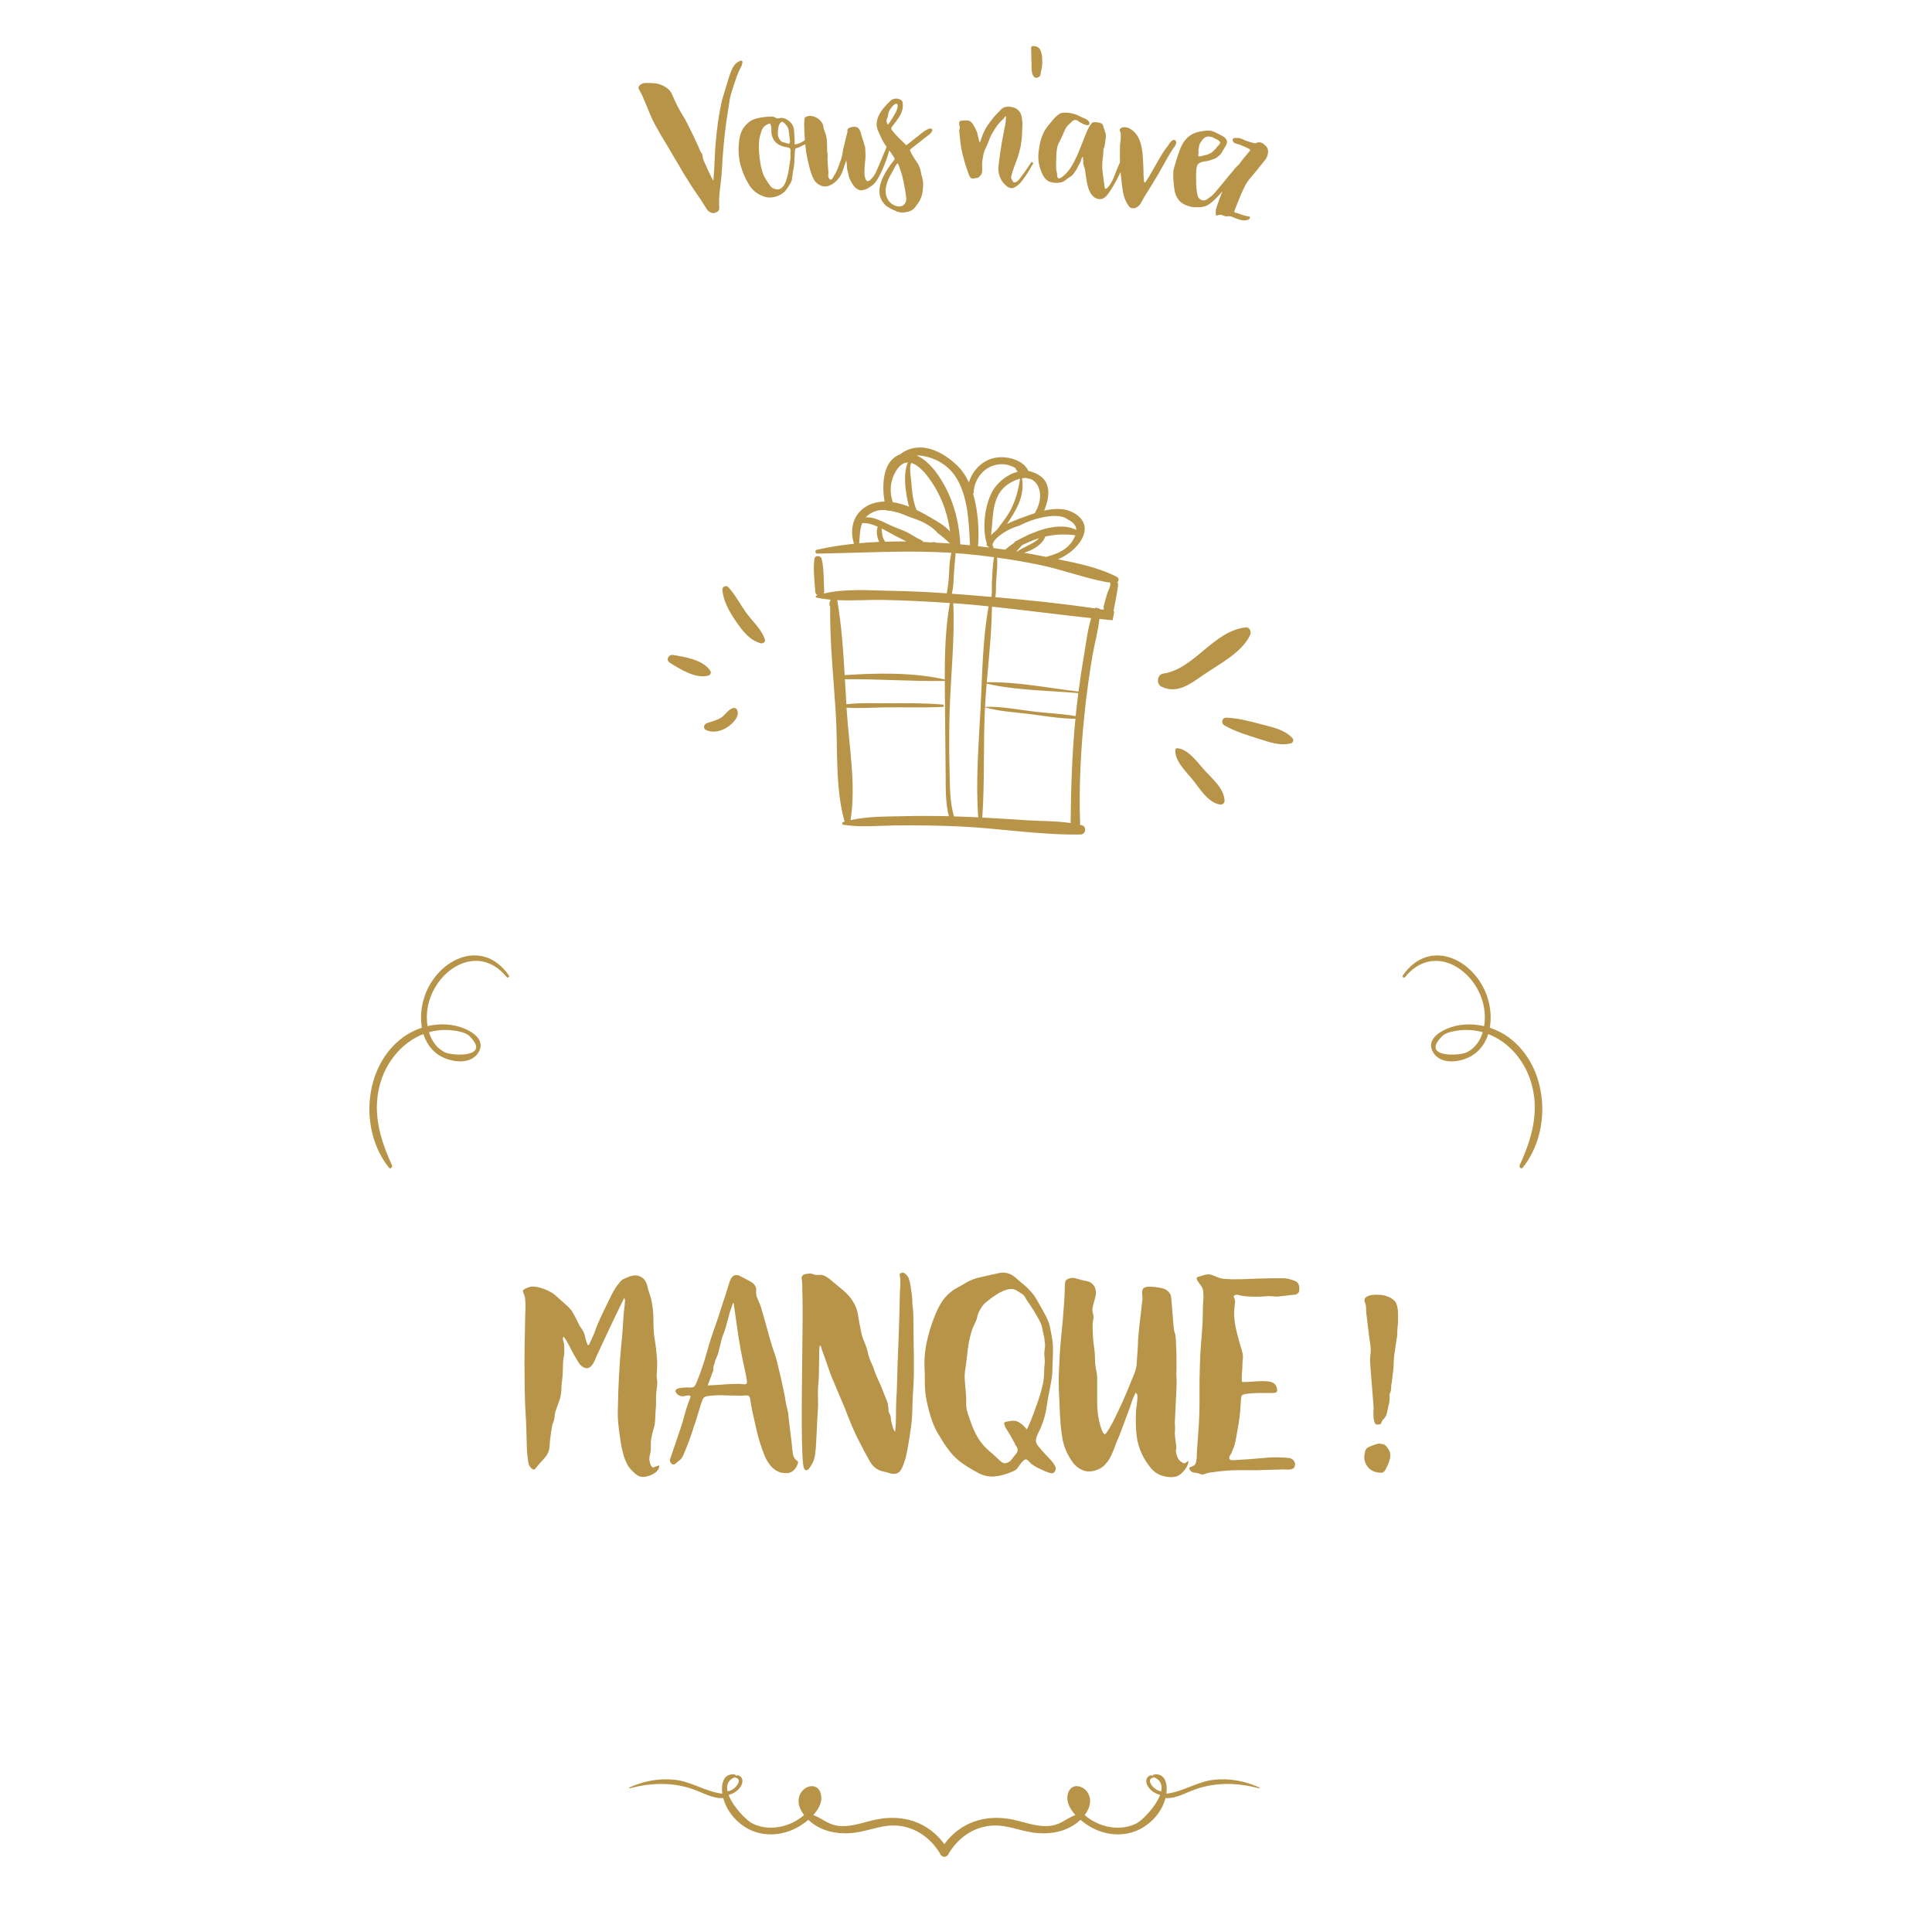 <?xml version="1.0" encoding="utf-8"?>
<!-- Generator: Adobe Illustrator 25.2.0, SVG Export Plug-In . SVG Version: 6.00 Build 0)  -->
<svg version="1.1" id="Calque_1" xmlns="http://www.w3.org/2000/svg" xmlns:xlink="http://www.w3.org/1999/xlink" x="0px" y="0px"
	 viewBox="0 0 580 580" style="enable-background:new 0 0 580 580;" xml:space="preserve">
<style type="text/css">
	.st0{fill:#B89448;}
</style>
<g>
	<path class="st0" d="M255.74,210.21c0.07,0,0.07-0.1,0-0.1C255.67,210.1,255.67,210.21,255.74,210.21z"/>
	<path class="st0" d="M246.66,167.75c-0.25-1.01-2-1.13-2.16,0c-0.44,3.17,0.06,6.66,0.24,9.86c0.03,0.54,0.32,0.91,0.7,1.1
		c-0.12,0.04-0.24,0.07-0.35,0.11c-0.26,0.09-0.31,0.51,0,0.58c1.39,0.31,2.82,0.5,4.27,0.63c-0.42,0.85-0.48,1.48-0.14,2.13
		c-0.14,10.7,1.05,21.55,1.7,32.21c0.63,10.34-0.24,22.07,2.58,32.07c0.02,0.08,0.07,0.15,0.11,0.22c-0.16,0.05-0.32,0.08-0.47,0.13
		c-0.37,0.11-0.44,0.74,0,0.81c5.23,0.84,10.62,0.25,15.9,0.2c6.26-0.06,12.51,0.01,18.77,0.29c12.14,0.54,24.46,2.65,36.59,2.43
		c1.57-0.03,1.94-2.36,0.38-2.77c-0.18-0.05-0.38-0.08-0.56-0.13c0.01-0.08,0.03-0.16,0.03-0.25l0.01,0c-0.39-11,0.18-22.06,1.31-33
		c0.6-5.87,1.41-11.71,2.39-17.52c0.6-3.54,1.71-7.34,2.08-11.04c0.74,0.07,1.47,0.14,2.21,0.21c0.23,0.09,0.49,0.11,0.74,0.07
		c0.35,0.03,0.69,0.07,1.04,0.1c0.17-0.87,0.33-1.75,0.49-2.62c-0.08-0.01-0.17-0.03-0.25-0.04c0.49-2.56,1.01-5.12,1.39-7.7
		c0.06-0.4-0.05-0.74-0.25-1.01c0.5-0.45,0.63-1.23-0.15-1.64c-5.26-2.75-11.64-4.08-17.66-5.28c5.5-2.2,11.1-8.79,6.09-13
		c-2.93-2.46-6.67-2.42-10.22-1.62c2.08-5.03,2.05-9.87-3.86-11.68c-0.29-0.09-0.59-0.15-0.89-0.2c-1.52-3.51-6.85-4.68-10.25-3.91
		c-3.8,0.86-6.49,3.8-7.61,7.32c-0.86-1.84-1.94-3.5-3.29-4.84c-4.54-4.5-11.38-7.95-17.19-3.71c-0.05,0.04-0.09,0.08-0.12,0.13
		c-0.39,0.14-0.78,0.31-1.17,0.54c-4.23,2.53-4.29,9.27-3.55,13.63c-6.89,0.12-11.39,5.54-9.17,12.68c-3.77,0.4-7.5,0.98-11.16,1.8
		c-0.65,0.15-0.51,1.17,0.16,1.16c13.49-0.21,26.79-1.09,40.24-0.23c-0.49,1.87-0.59,3.81-0.67,5.75c-0.09,2.2-0.34,4.28-0.71,6.4
		c-5.57-0.38-11.14-0.65-16.72-0.75c-6.41-0.11-13.8-0.73-20.2,0.82c0.08-0.17,0.12-0.36,0.11-0.59
		C247.23,174.42,247.42,170.85,246.66,167.75z M271,245.03c-5.14,0.13-10.58,0.03-15.66,1.17c1.72-10.45-0.47-22.32-1.14-32.86
		c-0.02-0.3-0.03-0.6-0.05-0.9c4.02,0.3,8.16-0.06,12.16-0.09c5.56-0.04,11.14,0.12,16.69-0.11c0.47-0.02,0.46-0.69,0-0.73
		c-5.55-0.47-11.13-0.42-16.69-0.39c-4.01,0.02-8.2-0.2-12.22,0.31c-0.15-2.5-0.29-5-0.44-7.51c10-0.14,20.01,0.69,29.98,0.49
		c0.01,3.51,0.07,6.99,0.09,10.41c0.04,5.78,0.1,11.57,0.17,17.35c0.05,4.31-0.12,8.69,0.97,12.86
		C280.24,244.93,275.62,244.91,271,245.03z M321.41,247.08c-4.46-0.66-9.19-0.56-13.61-0.85c-4.3-0.28-8.61-0.57-12.91-0.8
		c0.75-10.66,0.27-21.49,0.78-32.18c0.01-0.31,0.04-0.62,0.05-0.92l0.01,0.01c4.19,1.23,8.74,1.45,13.06,1.98
		c4.62,0.57,9.4,1.45,14.07,1.46C321.83,226.2,321.51,236.62,321.41,247.08z M323.2,212.38c-0.1,0.87-0.18,1.74-0.27,2.61
		c-4.03-0.71-8.19-0.88-12.24-1.34c-4.91-0.56-10.01-1.65-14.95-1.44c-0.01,0-0.01,0.01-0.02,0.02c0.12-2.32,0.29-4.66,0.48-6.99
		c8.9,2.04,18.42,2.04,27.51,2.84C323.54,209.51,323.36,210.94,323.2,212.38z M325.51,196.18c-0.66,3.8-1.23,7.61-1.73,11.43
		c-9.06-1.05-18.43-2.99-27.54-2.79c0.64-7.57,1.47-15.17,1.55-22.7c9.95,1.04,19.86,2.4,29.8,3.44
		C326.51,188.99,326.1,192.81,325.51,196.18z M297.61,179.19c-2.62-0.23-5.25-0.44-7.86-0.65c-1.33-0.11-2.66-0.2-4-0.3
		c0.38-1.45,0.48-2.98,0.54-4.48c0.12-2.59,0.36-5.12,0.6-7.69c0.87,0.06,1.75,0.11,2.62,0.19c2.98,0.27,5.95,0.62,8.91,1.02
		c-0.47,2.46-0.48,5.06-0.65,7.55C297.71,175.71,297.88,177.92,297.61,179.19z M332.66,174.84c0.19-0.07,0.4-0.03,0.54,0.1
		c0.02,0,0.05,0.01,0.07,0.01l-0.01,0.04c0.06,0.08,0.1,0.17,0.09,0.28c-0.04,1.1-0.74,2.13-1.05,3.18
		c-0.35,1.19-0.61,2.4-0.98,3.58c0.01,0.34,0.01,0.69,0.03,1.03c-0.42-0.06-0.83-0.13-1.25-0.2c0-0.05-0.01-0.1-0.01-0.15
		c-0.41-0.1-0.82-0.18-1.21-0.3c-0.04,0.08-0.09,0.16-0.13,0.24c-9.91-1.46-19.95-2.5-29.94-3.37c0.27-1.61,0.15-3.43,0.25-4.97
		c0.15-2.27,0.42-4.63,0.3-6.91c4.23,0.59,8.45,1.3,12.63,2.16C318.88,170.98,325.75,173.62,332.66,174.84z M305.14,165.54
		c0.52-0.55,1.09-1.18,1.69-1.89c1.52-0.7,3.04-1.41,4.64-1.93c0.18-0.06,0.35-0.1,0.53-0.16c-1.78,1.76-4.64,2.61-6.65,4.02
		C305.28,165.56,305.21,165.55,305.14,165.54z M321.9,162.49c-1.88,2.78-4.77,3.85-7.82,4.7c-0.14-0.03-0.28-0.05-0.41-0.08
		c-2.07-0.43-4.16-0.81-6.24-1.17c2.63-0.76,5.53-2.47,6.37-4.86c3.01-0.7,5.83-0.77,9.04-0.39
		C322.64,161.24,322.33,161.84,321.9,162.49z M314.36,155.07c1.97-0.29,4.74-0.39,6.34,0.98c1.38,0.62,2.36,1.6,2.42,3.04
		c-3.68-1.93-9.01-0.87-13.68,1.18c0.02-0.03,0.04-0.06,0.06-0.09c-1.6,0.74-3.16,1.56-4.78,2.4c-0.13,0.16-0.25,0.31-0.38,0.47
		c-0.99,0.66-1.87,1.32-2.59,1.97c-1.21-0.18-2.42-0.35-3.63-0.51c0.06-0.15,0.14-0.29,0.2-0.43c-0.19-0.01-0.37-0.13-0.36-0.35
		c0.07-1.54,1.98-2.86,3.12-3.65c1.49-1.02,3.2-1.79,4.95-2.28C308.64,156.47,311.43,155.51,314.36,155.07z M308.21,143.51
		c0.36,0.15,0.72,0.25,1.07,0.25c2.4,0.88,3.47,3.86,2.73,7.03c-0.27,1.13-0.79,2.22-1.37,3.27c-0.53,0.17-1.06,0.35-1.56,0.54
		c-1.8,0.65-4.38,1.51-6.76,2.68c2.77-4.16,5.4-8.31,4.49-13.7C307.3,143.48,307.77,143.47,308.21,143.51z M306.23,143.7
		c-0.72,4.7-1.86,8.5-4.74,12.39c-0.74,0.99-1.5,1.98-2.21,2.99c-0.67,0.5-1.27,1.03-1.76,1.61c0.87-6.8-0.18-13.89,8.13-16.83
		C305.85,143.8,306.04,143.75,306.23,143.7z M292.28,147.84c0.26-4.19,3.19-7.88,7.48-8.42c2.01-0.25,3.56,0.28,5.04,1.05
		c0.12,0.39,0.4,0.78,0.73,1.13c-2.89,0.74-5.63,2.88-7.16,5.18c-2.67,4.03-3.64,11.6-2.13,16.33c-0.02,0.07-0.05,0.14-0.06,0.21
		c-0.08,0.43,0.27,0.78,0.63,0.8c-0.02,0.08-0.03,0.15-0.05,0.23c-1.05-0.13-2.1-0.27-3.15-0.38c0.35-4.6,0.08-10.51-1.47-15.67
		C292.22,148.16,292.27,148.01,292.28,147.84z M273.57,138.97c3.62,1.02,7.24,7.23,8.55,9.99c1.6,3.38,2.59,6.94,3.09,10.6
		c-1.38-1.59-3.36-2.73-5.19-3.82c-1.55-0.92-3.17-1.84-4.85-2.64c-0.13-0.3-0.26-0.6-0.36-0.92c-0.81-2.43-1.06-5-1.23-7.54
		C273.49,143.31,272.84,140.37,273.57,138.97z M268.54,142.21c1.2-2.4,2.57-3.34,3.98-3.37c-1.44,3.55-0.72,8.68,0.14,12.34
		c0.08,0.32,0.18,0.64,0.27,0.95c-1.6-0.63-3.24-1.12-4.92-1.37C267.15,148,267.08,145.13,268.54,142.21z M257.93,163.08
		c0.18-2.19,0.2-4.29,0.92-6.05c1.51-0.07,3.09,0.4,4.65,1.08c-0.22,0.67-0.29,1.48-0.27,1.86c0.05,0.84,0.27,1.87,0.72,2.71
		C261.94,162.78,259.93,162.9,257.93,163.08z M265.69,162.62c-0.24-0.45-0.5-0.88-0.68-1.38c-0.06-0.18-0.31-1.69-0.36-2.6
		c1.86,0.92,3.66,2.04,5.23,2.79c0.66,0.32,1.33,0.66,2,1.01c0.05,0.03,0.09,0.08,0.13,0.11
		C269.9,162.54,267.79,162.56,265.69,162.62z M281.87,162.95c-0.24,0.04-0.5,0-0.75-0.05c-0.09,0-0.18-0.01-0.26-0.02
		c0-0.01-0.01-0.03-0.01-0.04c-0.03-0.01-0.06-0.01-0.08-0.02c-0.15-0.03-0.31-0.07-0.47-0.11c-0.59,0.16-1.21,0.17-1.84,0.05
		c-0.39-0.02-0.78-0.03-1.17-0.05c-0.2-0.19-0.42-0.36-0.64-0.53c-1.6-0.7-3.15-1.79-4.39-2.42c-1.49-0.77-3.42-1.3-5.08-2.14
		c-0.07-0.03-0.14-0.06-0.2-0.09c-2.19-0.99-4.71-2.44-7.09-2.2c0.64-0.72,1.5-1.33,2.7-1.8c1.05-0.41,2.26-0.49,3.52-0.38
		c0.01,0.04,0.03,0.08,0.04,0.11c1.07,0.02,2.11,0.25,3.13,0.57c-0.01-0.02-0.02-0.03-0.03-0.05c1.41,0.41,2.74,0.95,3.85,1.44
		c1.32,0.46,2.65,0.9,3.89,1.49c1.13,0.54,3.38,1.86,4.54,3.34c1.28,0.95,2.51,1.98,3.68,3.11
		C284.11,163.08,282.99,163.01,281.87,162.95z M281.01,141.77c-1.43-1.93-3.52-4.04-5.88-5.08c5.15,0.22,9.99,2.87,12.55,7.78
		c3.01,5.76,3.21,12.89,3.53,19.22c-0.99-0.1-1.99-0.19-2.99-0.28c0.03-0.13,0.05-0.27,0.04-0.43
		C287.83,155.41,285.58,147.93,281.01,141.77z M286.17,181.1c0.85,0.06,1.71,0.12,2.56,0.18c2.69,0.21,5.38,0.46,8.06,0.74
		c-1.81,9.82-1.89,20.29-2.4,30.21c-0.56,10.9-1.52,22.23-0.72,33.14c-1.63-0.08-3.26-0.16-4.89-0.21c-0.8-0.03-1.6-0.05-2.4-0.07
		c-1.3-4.48-1.2-9.28-1.32-13.92c-0.15-5.78-0.14-11.57,0.02-17.35C285.38,203,286.69,191.91,286.17,181.1z M265.44,180.11
		c6.57,0.14,13.15,0.46,19.71,0.92c-1.33,7.44-1.54,15.24-1.52,22.95c-9.58-2.16-20.24-1.96-30.05-1.3
		c-0.43-7.53-0.96-15.08-2.23-22.45c0,0-0.02-0.04-0.02-0.07C256.03,180.39,260.88,180.01,265.44,180.11z"/>
	<path class="st0" d="M375.28,190.69c0.46-0.94-0.07-2.49-1.34-2.34c-9.78,1.12-15.32,12.49-24.78,13.88
		c-1.79,0.26-2.08,3.13-0.51,3.89c4.86,2.35,8.77-0.88,12.77-3.61C366.12,199.3,372.7,196,375.28,190.69z"/>
	<path class="st0" d="M366.19,241.52c0.7,0.12,1.44-0.3,1.43-1.09c-0.06-3.68-3.79-6.74-6.08-9.28c-2.1-2.32-4.81-6.3-8.19-6.53
		c-0.28-0.02-0.47,0.24-0.49,0.49c-0.27,3.27,3.14,6.43,5.07,8.81C360.07,236.58,362.57,240.89,366.19,241.52z"/>
	<path class="st0" d="M387.53,223.16c0.73-0.19,0.92-1.1,0.43-1.62c-2.35-2.49-5.79-3.17-9-4.02c-3.56-0.94-7.16-1.95-10.86-2.07
		c-1.22-0.04-1.62,1.65-0.61,2.25c3.19,1.88,6.79,2.95,10.3,4.06C380.97,222.76,384.2,224.01,387.53,223.16z"/>
	<path class="st0" d="M224.32,184.36c-1.99-2.61-3.45-5.71-5.69-8.11c-0.59-0.63-1.82-0.16-1.76,0.73c0.21,3.49,2.18,6.81,4.12,9.63
		c1.9,2.76,4.06,5.66,7.44,6.51c0.67,0.17,1.45-0.47,1.19-1.19C228.57,188.93,226.21,186.84,224.32,184.36z"/>
	<path class="st0" d="M211.88,219.11c2.12,1.05,4.61,0.44,6.51-0.82c1.51-1,3.93-3.31,2.82-5.31c-0.22-0.39-0.65-0.5-1.06-0.43
		c-1.37,0.24-2.37,2.01-3.49,2.78c-1.38,0.94-2.99,1.24-4.52,1.81C211.34,217.43,210.98,218.66,211.88,219.11z"/>
	<path class="st0" d="M202.06,196.63c-1.37-0.22-2.27,1.51-0.98,2.32c3.1,1.96,7.8,4.91,11.59,3.86c0.58-0.16,0.93-0.89,0.58-1.42
		C211.07,198.08,205.71,197.21,202.06,196.63z"/>
	<path class="st0" d="M192.33,27.76c0.27,0.48,0.52,0.99,0.73,1.51c0.21,0.52,0.45,1.04,0.66,1.53c0.45,1.05,0.89,2.19,1.35,3.3
		c0.46,1.11,0.97,2.2,1.53,3.25c1.12,2.08,2.35,4.15,3.59,6.18c1.23,2.03,2.44,4.07,3.63,6.12c0.58,1.06,1.18,2.09,1.81,3.08
		c0.62,1,1.26,2,1.89,3c0.58,0.91,1.17,1.8,1.78,2.65c0.61,0.84,1.2,1.73,1.77,2.66c0.35,0.56,0.71,1.14,1.08,1.72
		c0.37,0.58,0.87,0.96,1.5,1.13c0.32,0.11,0.63,0.12,0.95,0.02c0.31-0.1,0.63-0.24,0.9-0.45c0.31-0.24,0.46-0.6,0.42-1.03
		c-0.04-0.43-0.05-0.83-0.05-1.2c-0.01-1.15,0.04-2.28,0.15-3.39c0.11-1.11,0.24-2.21,0.38-3.3c0.16-1.18,0.27-2.36,0.32-3.52
		c0.05-1.16,0.12-2.35,0.21-3.56c0.18-2.41,0.39-4.81,0.65-7.21c0.26-2.41,0.62-4.81,1.01-7.2c0.1-0.62,0.2-1.22,0.28-1.81
		c0.09-0.59,0.17-1.22,0.29-1.81c0.1-0.52,0.27-1.07,0.43-1.63c0.16-0.56,0.33-1.11,0.51-1.65c0.34-1.07,0.7-2.14,1.08-3.2
		c0.38-1.06,0.85-2.1,1.41-3.12c0.07-0.15,0.13-0.34,0.21-0.59c0.07-0.24,0.1-0.45,0.09-0.64c-0.01-0.18-0.08-0.31-0.21-0.37
		c-0.13-0.07-0.34-0.03-0.64,0.12c-0.83,0.34-1.55,0.98-2.03,1.9c-0.48,0.92-0.86,1.94-1.18,2.95c-0.31,1-0.62,2.03-0.92,3.04
		c-0.33,1.07-0.67,2.17-0.99,3.27c-0.32,1.1-0.54,2.26-0.74,3.36c-0.21,1.17-0.45,2.39-0.6,3.57c-0.15,1.18-0.3,2.36-0.45,3.55
		c-0.26,2.39-0.46,4.79-0.55,7.19c-0.08,2.37-0.22,4.74-0.42,7.11c-0.22-0.41-0.46-0.82-0.67-1.23c-0.17-0.32-0.33-0.69-0.5-1.06
		c-0.17-0.37-0.36-0.72-0.49-0.99c-0.24-0.54-0.48-1.18-0.77-1.76c-0.29-0.58-0.55-1.18-0.71-1.77c-0.08-0.29-0.11-0.57-0.12-0.8
		c-0.01-0.23-0.11-0.46-0.29-0.69c-0.33-0.48-0.59-0.99-0.76-1.55c-0.65-1.43-0.98-2.14-1.64-3.56c-0.52-1.08-1.05-2.14-1.57-3.19
		c-0.52-1.05-1.09-2.09-1.7-3.09c-0.59-0.96-1.15-1.94-1.64-2.93c-0.5-0.99-0.99-2.01-1.41-3.05c-0.39-0.95-0.99-1.74-1.84-2.32
		c-0.85-0.57-1.8-0.98-2.86-1.21c-0.55-0.09-1.1-0.14-1.65-0.16c-0.55-0.02-1.1-0.01-1.62-0.02c-0.76-0.01-1.4,0.22-1.88,0.72
		c-0.37,0.38-0.46,0.76-0.27,1.12C191.96,27.09,192.15,27.44,192.33,27.76z"/>
	<path class="st0" d="M221.73,45.43c0.03,1.23,0.18,2.44,0.46,3.62c0.28,1.18,0.67,2.33,1.13,3.42c0.41,0.97,0.89,1.92,1.45,2.84
		c0.56,0.92,1.24,1.72,2.02,2.33c0.81,0.62,1.72,1.08,2.67,1.39c0.95,0.31,1.91,0.33,2.85,0.14c1.01-0.2,1.98-0.61,2.82-1.3
		c0.41-0.29,0.75-0.66,1.03-1.09c0.28-0.43,0.55-0.87,0.83-1.26c0.29-0.41,0.53-0.85,0.67-1.3c0.14-0.45,0.18-0.96,0.22-1.44
		c0.04-0.57,0.16-1.19,0.27-1.75s0.22-1.17,0.27-1.75c0.05-0.65,0.06-1.36,0.11-2.03c0.05-0.67,0.09-1.35,0.11-2.03
		c0.06-0.19,0.1-0.36,0.12-0.5c0.02-0.14,0.14-0.23,0.35-0.26c0.29-0.04,0.62-0.16,0.98-0.35c0.36-0.19,0.68-0.35,0.96-0.48
		c0.28-0.13,0.51-0.24,0.69-0.33c0.02,0.21,0.04,0.42,0.06,0.64c0.12,1.17,0.31,2.36,0.56,3.58c0.25,1.22,0.56,2.4,0.87,3.53
		c0.27,1,0.62,1.93,1.06,2.76c0.44,0.83,1.14,1.48,2.05,1.88c0.89,0.39,1.81,0.38,2.71,0c0.9-0.38,1.65-0.95,2.28-1.63
		c0.7-0.76,1.29-1.69,1.65-2.77c0.36-1.08,0.72-2.14,1.07-3.18c0.12,0.76,0.18,1.25,0.18,1.48c0,0.23,0.01,0.59,0.07,1.01
		c0.05,0.34,0.16,0.7,0.23,1.03c0.08,0.33,0.18,0.69,0.23,1.03c0.04,0.25,0.11,0.56,0.24,0.86c0.13,0.3,0.3,0.59,0.42,0.84
		c0.12,0.24,0.26,0.53,0.45,0.81c0.19,0.28,0.38,0.54,0.57,0.79c0.46,0.54,1.01,0.92,1.64,1.14c0.21,0.03,0.43,0.03,0.67,0.01
		c0.52-0.05,1.06-0.21,1.6-0.48c0.12-0.06,0.26-0.15,0.43-0.27c0.17-0.13,0.35-0.25,0.55-0.35c0.23-0.16,0.35-0.23,0.58-0.39
		c0.57-0.45,1.12-1.13,1.65-2.03c0.52-0.9,1.02-1.89,1.48-2.96c0.46-1.07,0.88-2.18,1.26-3.31c0.26-0.76,0.48-1.48,0.67-2.15
		c0.15,0.2,0.3,0.41,0.45,0.61c0.34,0.48,0.64,0.92,0.9,1.34c0.25,0.41,0.36,0.65,0.32,0.69c-0.08,0-0.26,0.22-0.52,0.64
		c-0.5,0.62-1.02,1.32-1.54,2.1c-0.53,0.78-1,1.62-1.43,2.51c-0.43,0.89-0.75,1.8-0.96,2.72c-0.22,0.92-0.22,1.83-0.1,2.66
		c0.21,1.47,1.39,3.2,2.74,3.88c0.79,0.45,1.57,0.83,2.37,1.14c0.79,0.32,1.64,0.41,2.54,0.27c0.39-0.06,0.75-0.14,1.09-0.22
		c0.33-0.08,0.68-0.27,1.01-0.49c0.32-0.2,0.61-0.42,0.8-0.68c0.19-0.26,0.39-0.55,0.62-0.87c0.46-0.52,0.85-1.18,1.18-1.98
		c0.33-0.8,0.52-1.59,0.58-2.36c0.03-0.36,0.06-0.73,0.08-1.09c0.03-0.36,0.04-0.73,0.02-1.09c-0.02-0.59-0.11-1.14-0.27-1.65
		c-0.16-0.51-0.3-1.07-0.4-1.65c-0.17-1.02-0.53-1.98-1.13-2.84s-1.13-1.76-1.63-2.61c-0.34-0.57-0.52-0.97-0.49-1.2
		c0-0.04,0.23-0.26,0.69-0.64c0.46-0.38,0.99-0.8,1.58-1.25c0.59-0.45,1.17-0.9,1.72-1.35c0.55-0.45,0.94-0.74,1.14-0.89
		c0.04-0.05,0.16-0.14,0.37-0.28c0.21-0.14,0.41-0.32,0.62-0.53c0.21-0.21,0.37-0.43,0.49-0.66c0.12-0.23,0.14-0.41,0.05-0.54
		c-0.18-0.27-0.46-0.35-0.84-0.25c-0.38,0.1-0.79,0.29-1.23,0.58c-0.44,0.29-0.85,0.58-1.24,0.89c-0.39,0.31-0.67,0.55-0.83,0.68
		c-0.19,0.15-0.5,0.37-0.89,0.68c-0.39,0.31-0.78,0.62-1.16,0.93c-0.39,0.31-0.73,0.59-1.04,0.83c-0.3,0.24-0.48,0.36-0.52,0.36
		c-0.13,0.01-0.28-0.12-0.46-0.38c-0.62-0.6-1.25-1.23-1.9-1.87c-0.65-0.64-1.25-1.31-1.8-2c-0.32-0.39-0.45-0.69-0.37-0.89
		c0.07-0.21,0.27-0.5,0.59-0.89c0.32-0.38,0.61-0.75,0.87-1.1c0.26-0.35,0.53-0.74,0.81-1.17c0.44-0.66,0.77-1.37,0.99-2.13
		c0.22-0.76,0.27-1.55,0.14-2.35c-0.06-0.36-0.25-0.63-0.57-0.82c-0.32-0.19-0.66-0.3-1.04-0.35c-0.37-0.05-0.75-0.01-1.11,0.1
		c-0.37,0.11-0.65,0.27-0.86,0.46c-0.62,0.58-1.25,1.23-1.87,1.96c-0.63,0.72-1.15,1.47-1.57,2.25c-0.42,0.78-0.67,1.59-0.76,2.43
		c-0.09,0.85,0.07,1.73,0.48,2.65c0.35,0.79,0.66,1.46,0.91,2.01c0.25,0.55,0.61,1.19,1.08,1.93c0.11,0.16,0.27,0.4,0.5,0.7
		c-0.1,0.24-0.28,0.69-0.55,1.35c-0.32,0.79-0.68,1.64-1.07,2.56c-0.39,0.91-0.76,1.78-1.11,2.6c-0.35,0.82-0.6,1.35-0.74,1.59
		c-0.33,0.52-0.6,0.92-0.83,1.19c-0.22,0.27-0.46,0.48-0.62,0.63c-0.19,0.17-0.36,0.3-0.53,0.32c-0.35,0.17-0.65-0.05-0.88-0.64
		c-0.24-0.59-0.33-1.22-0.32-1.84c0.02-1.06,0.04-2.07,0.15-2.94c0.11-0.87,0.2-1.89,0.15-2.94c-0.01-0.26-0.04-0.53-0.04-0.78
		c0-0.25-0.01-0.51-0.04-0.78c-0.02-0.22-0.07-0.45-0.15-0.67c-0.08-0.22-0.16-0.47-0.22-0.73c-0.12-0.48-0.29-0.98-0.48-1.49
		c-0.19-0.5-0.32-1.03-0.42-1.49c-0.1-0.47-0.32-0.92-0.57-1.31c-0.25-0.39-0.63-0.59-1.09-0.65c-0.34-0.04-0.78-0.03-1.28,0.09
		c-0.5,0.12-0.85,0.32-1.04,0.61c-0.12,0.1-0.15,0.24-0.09,0.42c0.06,0.17,0.05,0.36-0.01,0.55c-0.07,0.22-0.13,0.49-0.21,0.77
		c-0.08,0.28-0.15,0.54-0.21,0.77c-0.12,0.51-0.24,1.03-0.35,1.57c-0.11,0.53-0.28,1.07-0.41,1.57c-0.13,0.49-0.21,1.03-0.28,1.56
		c-0.07,0.53-0.18,1.06-0.34,1.57c-0.15,0.47-0.32,0.92-0.48,1.35c-0.16,0.43-0.31,0.9-0.48,1.35c-0.17,0.47-0.4,0.94-0.62,1.4
		c-0.22,0.46-0.47,0.88-0.75,1.28c-0.07,0.14-0.17,0.34-0.3,0.58c-0.14,0.24-0.34,0.36-0.51,0.4c-0.14,0.04-0.3,0.01-0.42-0.15
		c-0.12-0.17-0.21-0.32-0.27-0.44c-0.11-0.21-0.15-0.46-0.12-0.74c0.03-0.28,0.07-0.55,0.06-0.76c-0.01-0.29-0.06-0.61-0.07-0.88
		c-0.01-0.27-0.05-0.57-0.07-0.88c-0.04-0.48-0.05-0.99-0.09-1.49c-0.04-0.49-0.05-0.99-0.02-1.5c0.02-0.18,0.03-0.36,0.03-0.52
		c0-0.16-0.01-0.35-0.04-0.57c-0.01-0.09-0.04-0.19-0.1-0.29c-0.05-0.11-0.05-0.22-0.04-0.3c0.04-0.23,0.02-0.55,0.03-0.82
		c0.01-0.27-0.01-0.56-0.03-0.81c-0.04-0.48-0.03-1-0.05-1.49c-0.02-0.5-0.11-0.99-0.24-1.47c-0.08-0.3-0.17-0.62-0.27-0.92
		c-0.1-0.3-0.21-0.62-0.34-0.91c-0.11-0.26-0.18-0.53-0.2-0.83c-0.01-0.29-0.09-0.57-0.2-0.83c-0.14-0.33-0.37-0.72-0.72-1.1
		c-0.35-0.39-0.72-0.67-1.09-0.85c-0.99-0.56-1.97-0.71-2.88-0.44c-0.5,0.15-0.77,0.44-0.81,0.83c-0.03,0.39-0.06,0.84-0.08,1.34
		c0,1.66,0.07,3.31,0.2,4.97c-0.03,0.02-0.06,0.05-0.09,0.07c-0.9,0.67-1.89,1.09-2.98,1.25c0.02-0.41,0.02-1.05-0.02-1.91
		c-0.04-0.86-0.09-1.68-0.16-2.44c-0.12-1.2-0.71-2.17-1.74-2.88c-0.5-0.38-1.08-0.63-1.77-0.75c-0.27-0.05-0.55-0.03-0.82,0.06
		c-0.27,0.09-0.52,0.11-0.75,0.05c-0.23-0.05-0.43-0.14-0.6-0.24c-0.17-0.11-0.38-0.2-0.6-0.24c-0.3-0.05-0.62-0.05-0.9-0.02
		c-0.28,0.02-0.56,0.04-0.82,0.04c-1.32,0.09-2.54,0.3-3.68,0.64c-1.14,0.34-2.16,1.07-3.07,2.15c-0.82,0.98-1.36,2.19-1.59,3.61
		C221.79,42.8,221.7,44.15,221.73,45.43z M269.67,49.32c0.12,0.31,0.25,0.59,0.32,0.8c0.12,0.33,0.23,0.72,0.37,1.1
		c0.14,0.38,0.27,0.74,0.37,1.1c0.39,1.5,0.72,3.04,0.97,4.57c0.12,0.71,0.23,1.44,0.32,2.16c0.1,0.72,0.05,1.26-0.13,1.64
		c-0.29,0.6-0.67,0.98-1.13,1.15c-0.47,0.16-0.95,0.19-1.46,0.08c-0.5-0.11-0.98-0.32-1.44-0.63c-0.46-0.31-0.82-0.66-1.09-1.05
		c-0.44-0.65-0.72-1.32-0.83-2.02c-0.11-0.7-0.1-1.39,0.04-2.08c0.13-0.69,0.34-1.37,0.62-2.05c0.28-0.67,0.59-1.3,0.92-1.86
		c0.33-0.56,0.62-1.09,0.86-1.58c0.24-0.49,0.55-0.99,0.93-1.52C269.44,48.95,269.55,49.01,269.67,49.32z M266.13,36.36
		c0.02-0.36,0.1-0.67,0.23-0.93c0.13-0.26,0.24-0.54,0.24-0.8c0.01-0.46,0.18-1.1,0.63-1.81c0.46-0.71,0.87-1.19,1.25-1.43
		c0.38-0.25,0.65-0.31,0.81-0.18c0.16,0.13,0.23,0.34,0.2,0.63c-0.03,0.3-0.1,0.63-0.21,1c-0.11,0.37-0.22,0.65-0.34,0.83
		c-0.35,0.66-0.78,1.37-1.27,2.15c-0.49,0.78-0.81,1.26-0.97,1.45c-0.08,0.1-0.15,0.11-0.22,0.05c-0.07-0.06-0.13-0.16-0.18-0.29
		c-0.05-0.13-0.09-0.27-0.12-0.4C266.15,36.49,266.14,36.4,266.13,36.36z M233.88,37.55c0.12-0.34,0.3-0.62,0.53-0.84
		c0.23-0.22,0.54-0.18,0.94,0.13c0.26,0.23,0.5,0.5,0.75,0.81c0.24,0.3,0.43,0.63,0.57,0.97c0.01,0.04,0.04,0.26,0.1,0.63
		c0.06,0.38,0.11,0.78,0.15,1.21c0.04,0.43,0.12,1,0.23,1.71c0.03,0.22,0.02,0.43-0.04,0.62c-0.11,0.38-0.34,0.47-0.66,0.31
		c-0.35-0.18-0.77-0.29-1.19-0.36c-0.42-0.07-0.77-0.29-1.04-0.65c-0.48-0.56-0.72-1.29-0.71-2.18
		C233.52,39.01,233.64,38.23,233.88,37.55z M227.83,43.34c0.03-0.67,0.06-1.07,0.08-1.21c0.07-0.56,0.18-1.11,0.33-1.64
		c0.15-0.53,0.33-1.06,0.54-1.6c0.46-0.9,1.17-1.48,2.14-1.74c0.21-0.08,0.35,0.01,0.44,0.27c0.09,0.26,0.15,0.56,0.18,0.89
		c0.03,0.34,0.05,0.68,0.04,1.02c-0.01,0.34-0.01,0.54,0,0.58c0.03,0.18,0.06,0.36,0.09,0.53c0.03,0.18,0.08,0.35,0.15,0.52
		c0.27,0.82,0.7,1.48,1.3,1.98c0.35,0.31,0.73,0.54,1.12,0.71c0.39,0.16,0.79,0.31,1.2,0.42c0.22,0.06,0.54,0.11,0.96,0.16
		c0.41,0.05,0.68,0.21,0.81,0.46c0.11,0.21,0.16,0.42,0.13,0.63c-0.03,0.21-0.06,0.43-0.06,0.66c0,0.27,0.01,0.55,0.03,0.82
		c0.02,0.27,0.02,0.56-0.03,0.83c-0.04,0.23-0.08,0.46-0.09,0.66c-0.01,0.21-0.04,0.43-0.09,0.66c-0.11,0.66-0.21,1.3-0.3,1.93
		c-0.09,0.63-0.22,1.26-0.37,1.87c-0.13,0.52-0.29,1.07-0.49,1.65c-0.2,0.58-0.46,1.08-0.79,1.5c-0.33,0.42-0.71,0.71-1.16,0.88
		c-0.45,0.17-0.99,0.12-1.61-0.14c-0.44-0.15-0.79-0.39-1.03-0.71c-0.24-0.32-0.52-0.69-0.79-1.1c-0.29-0.44-0.57-0.88-0.83-1.29
		c-0.26-0.41-0.48-0.87-0.66-1.39c-0.36-1.03-0.63-2.12-0.81-3.25c-0.18-1.13-0.31-2.17-0.37-3.12
		C227.81,44.82,227.8,44.01,227.83,43.34z"/>
	<path class="st0" d="M288.15,38.43c-0.02,0.11-0.04,0.2-0.06,0.27c-0.02,0.07-0.05,0.15-0.1,0.24c-0.04,0.09-0.04,0.3,0,0.61
		c0.13,1.27,0.25,2.38,0.35,3.33c0.11,0.95,0.29,2.05,0.59,3.26c0.16,0.63,0.33,1.26,0.49,1.87c0.16,0.61,0.33,1.27,0.55,1.87
		c0.18,0.49,0.39,1.03,0.55,1.6c0.16,0.57,0.38,1.1,0.66,1.6c0.2,0.36,0.48,0.54,0.85,0.52c0.37-0.02,0.71-0.07,1.04-0.16
		c0.16-0.04,0.33-0.07,0.49-0.09c0.16-0.02,0.29-0.1,0.37-0.23c0.08-0.13,0.19-0.26,0.31-0.37c0.12-0.11,0.23-0.21,0.31-0.3
		c0.21-0.4,0.32-0.87,0.33-1.39c0.01-0.52,0-1.01-0.03-1.46c-0.03-0.5,0-1.02,0.09-1.56c0.09-0.54,0.2-1.07,0.28-1.56
		c0.1-0.62,0.28-1.22,0.57-1.76c0.28-0.54,0.53-1.11,0.76-1.68c0.21-0.54,0.44-1.08,0.64-1.62c0.2-0.54,0.46-1.05,0.77-1.55
		c0.31-0.49,0.62-0.99,0.94-1.51c0.31-0.51,0.69-1.01,1.14-1.5c0.18-0.22,0.36-0.41,0.53-0.56c0.18-0.15,0.38-0.34,0.6-0.56
		c0.09-0.09,0.21-0.25,0.37-0.5c0.16-0.24,0.3-0.36,0.43-0.36c0.05,1-0.05,2.01-0.28,3.02c-0.23,1.01-0.41,2.04-0.59,3.01
		c-0.09,0.49-0.23,1.22-0.4,2.17c-0.16,0.95-0.31,1.91-0.45,2.88c-0.14,0.97-0.26,1.89-0.37,2.75c-0.11,0.86-0.17,1.42-0.18,1.7
		c0,2.06,0.78,4.1,2.43,5.41c0.43,0.34,0.86,0.55,1.28,0.64c0.42,0.09,0.88-0.02,1.38-0.31c0.58-0.34,1.16-0.83,1.72-1.48
		c0.35-0.43,0.73-0.95,1.16-1.54c0.42-0.59,0.77-1.15,1.05-1.61c0.29-0.47,0.55-0.86,0.69-1.15c0.14-0.29,0.37-0.67,0.69-1.15
		c0.1-0.22,0.05-0.4-0.15-0.52c-0.2-0.13-0.39,0.02-0.58,0.34c-0.16,0.26-0.33,0.49-0.45,0.69c-0.12,0.2-0.24,0.39-0.38,0.59
		c-0.14,0.2-0.29,0.42-0.47,0.65c-0.18,0.24-0.4,0.57-0.67,0.95c-0.25,0.35-0.58,0.78-0.93,1.28c-0.35,0.5-0.7,0.91-1.04,1.21
		c-0.21,0.17-0.45,0.28-0.72,0.34c-0.27,0.05-0.48-0.03-0.63-0.27c-0.08-0.14-0.15-0.28-0.22-0.42c-0.07-0.14-0.15-0.26-0.23-0.35
		c0-0.09-0.01-0.16-0.05-0.21c-0.08-0.14-0.02-0.55,0.18-1.22c0.19-0.67,0.42-1.38,0.68-2.11c0.26-0.74,0.51-1.42,0.75-2.04
		c0.24-0.62,0.39-1.01,0.43-1.14c0.05-0.17,0.17-0.61,0.35-1.28c0.18-0.67,0.29-1.17,0.36-1.41c0.04-0.13,0.09-0.34,0.13-0.61
		c0.04-0.27,0.07-0.55,0.11-0.85c0.04-0.29,0.07-0.56,0.11-0.81c0.03-0.25,0.05-0.42,0.06-0.51c0.07-0.54,0.08-1.11,0.09-1.63
		c0.01-0.44,0.05-0.97,0.08-1.56c0.03-0.59,0.03-1.17,0-1.74c-0.03-0.57-0.11-1.13-0.23-1.68c-0.12-0.55-0.33-1.02-0.61-1.39
		c-0.49-0.66-1.16-1.1-2.02-1.32c-0.86-0.22-1.69-0.24-2.41-0.03c-0.47,0.14-0.91,0.45-1.26,0.84c-0.36,0.4-0.72,0.77-1.07,1.12
		c-0.4,0.4-0.77,0.81-1.1,1.23c-0.33,0.42-0.7,0.86-1.03,1.3c-0.36,0.47-0.7,0.99-1.03,1.51c-0.33,0.51-0.6,1.07-0.83,1.58
		c-0.2,0.44-0.45,1.05-0.7,1.79c-0.24,0.74-0.41,1.18-0.5,1.32c-0.2-0.59-0.34-1.09-0.42-1.5c-0.08-0.41-0.16-0.78-0.24-1.13
		c-0.08-0.34-0.2-0.69-0.37-1.06c-0.16-0.36-0.42-0.84-0.75-1.44c-0.25-0.45-0.49-0.8-0.73-1.03c-0.23-0.23-0.48-0.38-0.73-0.45
		s-0.56-0.1-0.9-0.11c-0.34,0-0.75,0.02-1.22,0.07c-0.51,0.05-0.78,0.23-0.8,0.55c-0.02,0.32,0,0.7,0.1,1.09
		C288.12,38.11,288.17,38.32,288.15,38.43z"/>
	<path class="st0" d="M309.61,17.39c-0.01,0.5,0.06,1.14,0.07,1.78c0,0.3-0.02,0.75-0.01,1.3c0.01,0.55,0.08,1.06,0.21,1.55
		c0.13,0.48,0.34,0.86,0.64,1.13c0.3,0.27,0.7,0.28,1.2,0.04c0.41-0.2,0.64-0.49,0.66-0.88c0.03-0.38,0.11-0.79,0.21-1.18
		c0.27-1,0.34-2.17,0.29-3.4c-0.03-0.99-0.2-1.89-0.54-2.66c-0.34-0.77-1.03-1.19-2.08-1.25c-0.5-0.03-0.74,0.22-0.73,0.74
		c0.01,0.52,0.05,0.96,0.06,1.27C309.63,16.35,309.62,16.9,309.61,17.39z"/>
	<path class="st0" d="M311.76,45.86c-0.12,1.13-0.05,2.31,0.19,3.53c0.25,1.22,0.67,2.32,1.18,3.26c0.55,1.01,1.27,1.7,2.21,1.99
		c0.94,0.28,1.92,0.33,2.96,0.16c0.5-0.09,0.93-0.27,1.31-0.53c0.37-0.26,0.76-0.55,1.16-0.88c0.18-0.12,0.35-0.23,0.53-0.32
		c0.17-0.1,0.35-0.23,0.53-0.39c0.23-0.21,0.41-0.43,0.56-0.66c0.15-0.24,0.3-0.46,0.44-0.67c0.33-0.38,0.57-0.82,0.76-1.29
		c0.1-0.26,0.24-0.51,0.39-0.75c0.15-0.23,0.28-0.48,0.39-0.75c0.05-0.09,0.14-0.36,0.28-0.83c0.13-0.47,0.28-0.67,0.44-0.6
		c0.05,0.33,0.08,0.64,0.09,0.94c0.01,0.3,0.04,0.63,0.02,0.93c-0.01,0.17,0.07,0.53,0.26,1.06c0.19,0.53,0.3,0.91,0.31,1.13
		c0.01,0.35,0.07,0.89,0.2,1.57c0.13,0.68,0.2,1.22,0.25,1.58c0.08,0.55,0.24,1.16,0.41,1.8c0.17,0.64,0.41,1.22,0.71,1.74
		c0.3,0.52,0.68,0.95,1.12,1.31c0.44,0.35,0.99,0.55,1.63,0.59c0.56,0.03,1.09-0.14,1.56-0.52c0.48-0.37,0.9-0.83,1.26-1.38
		c0.87-1.28,1.68-2.64,2.39-4.01c0.4-0.79,0.77-1.52,1.1-2.22c0.16,1.8,0.39,3.63,0.63,5.44c0.11,0.62,0.24,1.2,0.38,1.75
		c0.14,0.55,0.36,1.1,0.64,1.65c0.18,0.4,0.43,0.83,0.75,1.29c0.31,0.46,0.69,0.71,1.14,0.74c0.52,0.03,0.98-0.06,1.36-0.3
		c0.39-0.24,0.71-0.54,0.98-0.91c0.27-0.37,0.51-0.79,0.74-1.26c0.22-0.47,0.47-0.91,0.75-1.33c0.68-1.09,1.36-2.17,2.03-3.26
		c0.67-1.09,1.34-2.19,2.01-3.33c0.31-0.55,0.7-1.24,1.17-2.08c0.47-0.84,0.93-1.66,1.38-2.46c0.45-0.8,0.87-1.52,1.28-2.16
		c0.4-0.64,0.69-1.09,0.86-1.27c0.18-0.19,0.39-0.52,0.54-0.98c0.15-0.46,0.08-0.81-0.23-1.05c-0.23-0.18-0.47-0.2-0.71-0.06
		c-0.25,0.14-0.48,0.33-0.7,0.57c-0.22,0.24-0.41,0.49-0.57,0.77c-0.16,0.27-0.29,0.47-0.4,0.59c-0.74,0.93-1.51,2.09-2.31,3.48
		c-0.8,1.39-1.54,2.68-2.22,3.88c-0.67,1.2-1.23,2.15-1.69,2.83c-0.45,0.69-0.69,0.79-0.75,0.32c-0.03-0.28-0.06-0.57-0.08-0.85
		c-0.02-0.28-0.06-0.58-0.08-0.85c-0.03-0.47-0.01-1.04-0.02-1.6c-0.01-0.56-0.04-1.12-0.07-1.68c-0.04-0.83-0.08-1.72-0.14-2.66
		c-0.06-0.93-0.19-1.87-0.38-2.8c-0.2-0.93-0.48-1.8-0.85-2.59c-0.37-0.8-0.91-1.5-1.6-2.11c-0.31-0.28-0.65-0.52-1.03-0.74
		c-0.38-0.22-0.79-0.36-1.21-0.42c-0.13-0.02-0.29-0.03-0.48-0.03c-0.19,0-0.4,0.02-0.6,0.09c-0.2,0.06-0.39,0.16-0.56,0.3
		c-0.17,0.14-0.25,0.31-0.23,0.49c0.02,0.14,0.06,0.27,0.11,0.39c0.05,0.12,0.13,0.27,0.17,0.4c0.07,0.21,0.07,0.48,0.06,0.73
		c-0.01,0.25,0,0.5,0,0.72c0,0.48-0.08,1.02-0.16,1.57c-0.08,0.54-0.11,1.07-0.09,1.57c-0.03,1.43-0.04,2.85,0.01,4.26
		c-0.56,1.25-1.09,2.51-1.55,3.77c-0.47,1.3-1.24,2.91-2.25,3.93c-0.37,0.32-0.6,0.37-0.7,0.15c-0.09-0.22-0.16-0.51-0.19-0.89
		c-0.05-0.56-0.12-1.11-0.22-1.65c-0.09-0.54-0.16-1.11-0.22-1.65c-0.07-0.59-0.15-1.19-0.18-1.75c-0.03-0.55-0.03-1.15,0.01-1.79
		c0.04-0.64,0.1-1.19,0.18-1.66c0.08-0.47,0.12-1.03,0.12-1.67c0.02-0.18,0.04-0.37,0.04-0.58c0-0.21,0.06-0.39,0.17-0.56
		c0.05-0.04,0.1-0.2,0.16-0.5c0.06-0.29,0.11-0.62,0.16-0.98c0.05-0.36,0.09-0.7,0.13-1.02c0.04-0.32,0.07-0.54,0.09-0.68
		c0.06-0.5-0.01-1.02-0.22-1.58c-0.21-0.55-0.37-1.07-0.49-1.54c-0.11-0.47-0.3-0.79-0.56-0.96c-0.26-0.17-0.61-0.28-1.03-0.33
		c-0.34-0.04-0.71-0.07-1.1-0.09c-0.39-0.02-0.71,0.14-0.96,0.47c-0.4,0.5-0.73,1.03-0.99,1.57c-0.25,0.54-0.5,1.1-0.73,1.67
		c-0.47,1.14-0.91,2.27-1.33,3.39c-0.42,1.12-0.92,2.26-1.43,3.38c-0.45,0.99-0.97,2-1.59,2.99c-0.62,0.99-1.33,1.83-2.14,2.53
		c-0.13,0.08-0.29,0.2-0.47,0.37c-0.18,0.17-0.37,0.3-0.56,0.39c-0.19,0.1-0.38,0.14-0.56,0.12c-0.18-0.02-0.31-0.14-0.37-0.38
		c-0.06-0.23-0.09-0.46-0.09-0.69c0-0.23-0.03-0.46-0.09-0.69c-0.16-0.52-0.24-1.06-0.23-1.63c0.01-0.57,0.01-1.13,0.02-1.68
		c0.01-0.63,0.04-1.3,0.07-1.98c0.04-0.68,0.09-1.36,0.2-1.97c0.12-0.66,0.36-1.29,0.67-1.86c0.3-0.57,0.6-1.16,0.86-1.77
		c0.28-0.65,0.55-1.31,0.85-1.94c0.29-0.63,0.7-1.18,1.21-1.64c0.33-0.29,0.65-0.59,0.96-0.9c0.31-0.31,0.7-0.45,1.17-0.4
		c0.17,0.02,0.34,0.09,0.5,0.22c0.16,0.13,0.33,0.27,0.48,0.36c0.22,0.13,0.48,0.24,0.71,0.38c0.22,0.14,0.48,0.27,0.77,0.39
		c0.12,0.06,0.29,0.11,0.5,0.16c0.21,0.05,0.42,0.06,0.61,0.03c0.2-0.02,0.34-0.1,0.41-0.23c0.08-0.13,0.07-0.34-0.03-0.62
		c-0.25-0.48-0.65-0.84-1.19-1.06c-0.54-0.22-1.04-0.44-1.49-0.67c-1.07-0.57-2.13-0.9-3.09-1.05c-0.46-0.08-1.03-0.13-1.69-0.12
		c-0.65,0.01-1.19,0.16-1.6,0.44c-0.41,0.28-0.81,0.62-1.19,1c-0.38,0.38-0.71,0.78-1,1.15c-0.37,0.47-0.76,0.93-1.14,1.38
		c-0.38,0.45-0.71,0.94-1.01,1.46c-0.54,1.01-0.96,2.06-1.25,3.16C312.09,43.55,311.88,44.68,311.76,45.86z"/>
	<path class="st0" d="M352.27,51.14c-0.03,0.6-0.05,1.18-0.05,1.73c0,0.56,0.04,1.13,0.09,1.69c0.08,0.93,0.18,1.85,0.32,2.71
		c0.14,0.87,0.47,1.68,0.99,2.43c0.45,0.65,0.99,1.16,1.63,1.52c0.63,0.37,1.33,0.59,1.96,0.77c0.37,0.1,0.78,0.2,1.17,0.22
		c0.39,0.02,0.78,0.02,1.16,0.01c0.38-0.01,0.78-0.04,1.21-0.08c0.43-0.04,0.83-0.14,1.2-0.29c0.69-0.26,1.42-0.75,2.2-1.46
		c0.78-0.71,1.56-1.51,2.35-2.4c0.18-0.2,0.35-0.4,0.52-0.6c-0.12,0.29-0.25,0.59-0.37,0.89c-0.42,1.05-0.79,2.03-1.09,2.95
		c-0.3,0.91-0.51,1.52-0.55,1.77c-0.03,0.21-0.03,0.46-0.04,0.7c-0.01,0.23-0.01,0.47,0.02,0.71c0.03,0.24,0.14,0.34,0.34,0.29
		c0.2-0.05,0.37-0.1,0.51-0.16c0.49-0.12,0.95-0.06,1.38,0.16c0.43,0.22,0.89,0.31,1.36,0.24c0.43-0.07,0.87-0.03,1.29,0.15
		c0.42,0.18,0.85,0.34,1.26,0.51c0.86,0.34,1.69,0.56,2.44,0.58c0.26-0.02,0.56-0.07,0.9-0.15c0.34-0.07,0.59-0.26,0.75-0.54
		c0.14-0.24,0.04-0.45-0.25-0.5c-0.41-0.07-0.93-0.12-1.42-0.28c-0.49-0.16-0.75-0.24-0.79-0.25c-0.19-0.1-0.38-0.17-0.58-0.22
		c-0.2-0.05-0.39-0.13-0.58-0.22c-0.12-0.03-0.34-0.09-0.65-0.17c-0.32-0.08-0.45-0.23-0.39-0.46c0.02-0.09,0.19-0.53,0.5-1.32
		c0.31-0.79,0.67-1.68,1.07-2.66c0.4-0.98,0.82-1.94,1.26-2.86c0.44-0.93,0.79-1.57,1.06-1.92c0.55-0.75,1.15-1.51,1.81-2.25
		c0.66-0.75,1.27-1.52,1.83-2.25c0.51-0.66,1.07-1.32,1.61-1.98c0.54-0.66,0.88-1.46,0.98-2.37c0.08-0.73-0.13-1.36-0.58-1.86
		c-0.25-0.26-0.5-0.49-0.76-0.7c-0.26-0.21-0.56-0.36-0.9-0.45c-0.34-0.09-0.71-0.07-1.1,0.07c-0.26,0.12-0.45,0.18-0.59,0.17
		c-0.13-0.01-0.3-0.04-0.52-0.1c-0.42-0.11-0.83-0.23-1.23-0.35c-0.4-0.12-0.81-0.24-1.15-0.4c-0.35-0.15-0.72-0.35-1.1-0.48
		c-0.37-0.14-0.75-0.24-1.08-0.26c-0.21-0.02-0.55,0-0.98,0.01c-0.43,0.01-0.62,0.2-0.63,0.52c-0.01,0.49,0.22,0.86,0.75,1.06
		c0.53,0.2,0.99,0.33,1.31,0.42c0.4,0.12,0.81,0.31,1.19,0.47c0.38,0.17,0.78,0.37,1.17,0.54c0.31,0.14,0.57,0.26,0.74,0.4
		c0.17,0.14,0.09,0.38-0.22,0.72c-0.31,0.34-0.62,0.7-0.91,1.08c-0.3,0.37-0.6,0.73-0.91,1.08c-0.49,0.64-0.93,1.22-1.33,1.77
		c-0.08,0.04-0.18,0.11-0.3,0.23c-0.23,0.22-0.49,0.49-0.76,0.8c-0.27,0.31-0.52,0.61-0.75,0.91c-0.23,0.3-0.37,0.46-0.42,0.5
		c-0.13,0.16-0.47,0.57-1.02,1.23c-0.55,0.67-1.15,1.39-1.79,2.18c-0.64,0.79-1.25,1.52-1.84,2.2c-0.59,0.68-0.98,1.1-1.18,1.24
		c-0.3,0.21-0.68,0.49-1.11,0.83c-0.44,0.34-0.83,0.53-1.17,0.54c-0.81,0.05-1.44-0.33-1.9-1.13c-0.05-0.15-0.11-0.39-0.16-0.7
		c-0.06-0.32-0.11-0.64-0.17-0.98c-0.05-0.34-0.09-0.65-0.11-0.94c-0.02-0.29-0.04-0.5-0.05-0.64c-0.03-0.24-0.04-0.5-0.02-0.78
		c0.02-0.28,0.01-0.56-0.01-0.84c-0.03-0.5-0.02-1.04-0.01-1.58c0.01-0.53,0.02-1.09,0.06-1.63c0.03-0.36,0.12-0.76,0.25-1.17
		c0.13-0.41,0.43-0.68,0.77-0.85c0.43-0.22,0.94-0.43,1.47-0.45c0.53-0.02,1.03-0.14,1.5-0.3c0.41-0.14,0.86-0.29,1.31-0.44
		c0.45-0.15,0.84-0.38,1.17-0.68c0.22-0.18,0.41-0.35,0.58-0.5c0.17-0.15,0.33-0.33,0.45-0.53c0.15-0.24,0.29-0.5,0.44-0.74
		c0.15-0.25,0.29-0.52,0.44-0.74c0.21-0.31,0.48-0.73,0.69-1.25c0.21-0.51,0.2-0.96-0.02-1.34c-0.22-0.38-0.55-0.7-0.98-0.97
		c-0.43-0.26-0.84-0.48-1.19-0.66c-0.48-0.24-0.99-0.49-1.51-0.72c-0.53-0.23-1.07-0.37-1.59-0.38c-0.49-0.02-0.96,0.02-1.42,0.08
		c-0.46,0.07-0.92,0.14-1.38,0.23c-2.12,0.38-3.95,1.66-5.02,3.53c-0.33,0.54-0.65,1.25-0.97,2.11c-0.32,0.87-0.62,1.73-0.89,2.58
		c-0.27,0.85-0.49,1.6-0.66,2.24C352.39,50.62,352.3,51.01,352.27,51.14z M359.78,45.39c-0.01-0.22-0.02-0.47,0.05-0.69
		c0.07-0.22,0.1-0.45,0.11-0.68c0.03-0.4,0.23-0.87,0.56-1.39c0.33-0.51,0.66-0.92,0.98-1.16c0.39-0.29,0.76-0.44,1.03-0.48
		c0.27-0.03,0.69,0.01,1.24,0.13c0.08,0.02,0.11,0.03,0.19,0.04c0.23,0.15,0.6,0.33,1.11,0.56c0.5,0.23,0.88,0.49,1.12,0.78
		c0.11,0.12,0.14,0.27,0.1,0.44c-0.04,0.18-0.14,0.35-0.28,0.5c-0.15,0.15-0.29,0.31-0.44,0.46c-0.15,0.15-0.26,0.29-0.33,0.42
		c-0.36,0.43-0.73,0.82-1.09,1.16c-0.36,0.34-0.8,0.59-1.32,0.76c-0.3,0.17-0.61,0.28-0.92,0.32c-0.32,0.05-0.64,0.13-0.97,0.25
		c-0.09,0.03-0.32,0.07-0.68,0.13c-0.36,0.06-0.55-0.07-0.52-0.32c0.03-0.21,0.07-0.43,0.07-0.62
		C359.77,45.84,359.79,45.6,359.78,45.39z"/>
	<path class="st0" d="M190.85,442.54c0.91,0.75,1.92,1,3.05,0.75c0.38-0.06,0.81-0.19,1.31-0.38c0.5-0.19,0.95-0.42,1.36-0.7
		c0.41-0.28,0.73-0.61,0.98-0.98c0.25-0.38,0.38-0.81,0.38-1.31c-0.69,0.19-1.24,0.38-1.64,0.56c-0.41,0.19-0.77-0.16-1.08-1.03
		c-0.31-0.87-0.36-1.72-0.14-2.53c0.22-0.81,0.33-1.66,0.33-2.53c-0.06-0.94-0.02-1.83,0.14-2.67c0.16-0.84,0.36-1.7,0.61-2.58
		c0.31-0.87,0.48-1.8,0.52-2.77c0.03-0.97,0.08-1.89,0.14-2.77c0.12-1.06,0.17-2.09,0.14-3.09c-0.03-1,0.01-2.03,0.14-3.09
		c0.06-0.5,0.12-0.98,0.19-1.45c0.06-0.47,0.06-0.95,0-1.45c-0.06-0.44-0.11-0.84-0.14-1.22c-0.03-0.38-0.02-0.78,0.05-1.22
		c0.06-0.94,0.09-1.89,0.09-2.86c0-0.97-0.06-1.92-0.19-2.86c-0.06-1-0.17-1.97-0.33-2.91c-0.16-0.94-0.3-1.88-0.42-2.81
		c-0.13-1.62-0.19-3.23-0.19-4.83c0-1.59-0.16-3.2-0.47-4.83c-0.13-0.75-0.31-1.48-0.56-2.2c-0.25-0.72-0.47-1.45-0.66-2.2
		c-0.13-0.62-0.31-1.2-0.56-1.73c-0.25-0.53-0.66-0.98-1.22-1.36c-1.06-0.69-2.28-0.78-3.66-0.28c-0.63,0.25-1.19,0.48-1.69,0.7
		c-0.5,0.22-0.94,0.58-1.31,1.08c-0.94,1.13-1.73,2.34-2.39,3.66c-0.66,1.31-1.3,2.63-1.92,3.94c-0.31,0.69-0.66,1.41-1.03,2.16
		c-0.38,0.75-0.72,1.5-1.03,2.25c-0.31,0.69-0.58,1.36-0.8,2.02c-0.22,0.66-0.48,1.33-0.8,2.02c-0.13,0.31-0.27,0.63-0.42,0.94
		c-0.16,0.31-0.3,0.63-0.42,0.94c-0.06,0.13-0.14,0.28-0.23,0.47c-0.09,0.19-0.2,0.34-0.33,0.47c-0.13,0.06-0.23-0.05-0.33-0.33
		c-0.09-0.28-0.2-0.61-0.33-0.98c-0.13-0.38-0.23-0.75-0.33-1.13c-0.09-0.38-0.14-0.59-0.14-0.66c-0.19-0.69-0.48-1.3-0.89-1.83
		c-0.41-0.53-0.77-1.14-1.08-1.83c-0.31-0.62-0.63-1.25-0.94-1.88c-0.31-0.62-0.66-1.22-1.03-1.78c-0.5-0.62-1.02-1.17-1.55-1.64
		c-0.53-0.47-1.08-0.95-1.64-1.45c-0.5-0.44-0.98-0.87-1.45-1.31c-0.47-0.44-0.98-0.81-1.55-1.13c-1.5-0.81-2.97-1.34-4.41-1.59
		c-0.69-0.12-1.3-0.12-1.83,0c-0.53,0.13-1.08,0.34-1.64,0.66c-0.31,0.19-0.48,0.34-0.52,0.47c-0.03,0.13,0.01,0.34,0.14,0.66
		c0.19,0.38,0.34,0.84,0.47,1.41c0.19,1.44,0.22,2.97,0.09,4.59c-0.06,3.38-0.13,6.7-0.19,9.99c-0.06,3.28-0.06,6.61,0,9.99
		c0,3.38,0.09,6.75,0.28,10.13c0.12,1.63,0.2,3.27,0.23,4.92c0.03,1.66,0.08,3.3,0.14,4.92c0,0.31,0.01,0.75,0.05,1.31
		c0.03,0.56,0.08,1.14,0.14,1.73c0.06,0.59,0.14,1.16,0.23,1.69c0.09,0.53,0.2,0.92,0.33,1.17c0.19,0.38,0.48,0.72,0.89,1.03
		c0.41,0.31,0.76,0.22,1.08-0.28c0.75-0.94,1.59-1.91,2.53-2.91c0.94-1,1.47-2.16,1.59-3.47c0-0.38,0.03-0.87,0.09-1.5
		c0.06-0.62,0.14-1.27,0.23-1.92c0.09-0.66,0.19-1.3,0.28-1.92c0.09-0.62,0.2-1.13,0.33-1.5c0.31-0.69,0.5-1.41,0.56-2.16
		c0.06-0.75,0.22-1.47,0.47-2.16c0.25-0.75,0.52-1.48,0.8-2.2c0.28-0.72,0.48-1.45,0.61-2.2c0.12-0.69,0.19-1.39,0.19-2.11
		c0-0.72,0.06-1.42,0.19-2.11c0.19-1.69,0.28-3.38,0.28-5.06c0-0.75,0.08-1.47,0.23-2.16c0.16-0.69,0.2-1.41,0.14-2.16
		c0-0.38,0-0.75,0-1.13c0-0.38-0.06-0.75-0.19-1.13c-0.06-0.25-0.13-0.5-0.19-0.75c-0.06-0.25-0.03-0.5,0.09-0.75
		c0.06-0.12,0.14-0.12,0.23,0c0.09,0.13,0.2,0.28,0.33,0.47c0.12,0.19,0.25,0.38,0.38,0.56c0.12,0.19,0.19,0.31,0.19,0.38
		c0.44,0.75,0.84,1.5,1.22,2.25c0.38,0.75,0.78,1.5,1.22,2.25c0.31,0.5,0.64,1.05,0.98,1.64c0.34,0.59,0.76,1.05,1.27,1.36
		c0.62,0.38,1.16,0.5,1.59,0.38c0.44-0.12,0.83-0.39,1.17-0.8c0.34-0.41,0.62-0.87,0.84-1.41c0.22-0.53,0.42-1.02,0.61-1.45
		c0.69-1.44,1.48-3.14,2.39-5.11c0.91-1.97,1.8-3.86,2.67-5.67c1-2.06,2.03-4.19,3.09-6.38c0.12-0.31,0.2-0.33,0.23-0.05
		c0.03,0.28,0.08,0.45,0.14,0.52c0,0.19-0.02,0.39-0.05,0.61c-0.03,0.22-0.05,0.45-0.05,0.7c-0.06,0.38-0.11,0.77-0.14,1.17
		c-0.03,0.41-0.08,0.8-0.14,1.17c-0.13,1.63-0.23,3.23-0.33,4.83c-0.09,1.59-0.23,3.2-0.42,4.83c-0.31,3.19-0.55,6.38-0.7,9.56
		c-0.16,3.19-0.27,6.38-0.33,9.56c-0.06,1.63-0.02,3.2,0.14,4.74c0.16,1.53,0.36,3.11,0.61,4.74c0.19,1.38,0.45,2.72,0.8,4.03
		c0.34,1.31,0.86,2.59,1.55,3.84C189.21,440.98,189.94,441.79,190.85,442.54z"/>
	<path class="st0" d="M224.27,418.91c0.5,0,0.81,0.34,0.94,1.03c0.19,1.5,0.45,2.99,0.8,4.45c0.34,1.47,0.67,2.92,0.98,4.36
		c0.31,1.44,0.69,2.86,1.13,4.27c0.44,1.41,0.94,2.8,1.5,4.17c0.44,1.06,1.05,2.05,1.83,2.95c0.78,0.91,1.73,1.55,2.86,1.92
		c0.56,0.12,1.16,0.19,1.78,0.19c0.62,0,1.19-0.16,1.69-0.47c0.5-0.31,0.94-0.8,1.31-1.45c0.38-0.66,0.53-1.2,0.47-1.64
		c-0.88-0.44-1.39-1.23-1.55-2.39c-0.16-1.16-0.27-2.17-0.33-3.05l-0.84-6.75c-0.06-0.5-0.11-1-0.14-1.5c-0.03-0.5-0.11-1-0.23-1.5
		c-0.38-1.37-0.66-2.78-0.84-4.22c-0.31-1.56-0.64-3.11-0.98-4.64c-0.34-1.53-0.7-3.05-1.08-4.55c-0.31-1.44-0.7-2.81-1.17-4.13
		c-0.47-1.31-0.89-2.66-1.27-4.03c-0.38-1.44-0.77-2.84-1.17-4.22c-0.41-1.37-0.8-2.75-1.17-4.13c-0.19-0.75-0.42-1.47-0.7-2.16
		c-0.28-0.69-0.58-1.37-0.89-2.06c-0.19-0.56-0.25-1.16-0.19-1.78c0.06-0.62-0.06-1.19-0.38-1.69c-0.38-0.5-0.83-0.89-1.36-1.17
		c-0.53-0.28-1.08-0.58-1.64-0.89c-0.5-0.25-0.98-0.5-1.45-0.75c-0.47-0.25-0.95-0.34-1.45-0.28c-0.5,0.13-0.89,0.42-1.17,0.89
		c-0.28,0.47-0.48,0.92-0.61,1.36c-0.19,0.56-0.36,1.13-0.52,1.69c-0.16,0.56-0.33,1.13-0.52,1.69c-0.5,1.44-0.98,2.91-1.45,4.41
		c-0.47,1.5-0.95,2.97-1.45,4.41c-1.06,2.88-2,5.78-2.81,8.72c-0.81,2.94-1.78,5.81-2.91,8.63c-0.25,0.69-0.5,1.19-0.75,1.5
		c-0.25,0.31-0.72,0.47-1.41,0.47c-0.31-0.06-0.64-0.08-0.98-0.05c-0.34,0.03-0.67,0.05-0.98,0.05c-0.31,0.06-0.67,0.11-1.08,0.14
		c-0.41,0.03-0.77,0.17-1.08,0.42c-0.31,0.25-0.33,0.58-0.05,0.98c0.28,0.41,0.58,0.67,0.89,0.8c0.5,0.25,0.97,0.33,1.41,0.23
		c0.44-0.09,0.91-0.17,1.41-0.23c0.56,0,0.75,0.23,0.56,0.7c-0.19,0.47-0.34,0.86-0.47,1.17c-0.5,1.38-0.94,2.78-1.31,4.22
		c-0.38,1.44-0.81,2.88-1.31,4.31c-0.5,1.5-1,2.97-1.5,4.41c-0.5,1.44-1,2.91-1.5,4.41c-0.12,0.44,0.01,0.84,0.42,1.22
		c0.41,0.38,0.8,0.41,1.17,0.09c0.5-0.44,0.94-0.8,1.31-1.08c0.38-0.28,0.72-0.73,1.03-1.36c0.62-1.44,1.2-2.86,1.73-4.27
		c0.53-1.41,1.02-2.83,1.45-4.27c0.31-0.81,0.58-1.61,0.8-2.39c0.22-0.78,0.45-1.55,0.7-2.3c0.19-0.56,0.36-1.14,0.52-1.73
		c0.16-0.59,0.36-1.17,0.61-1.73c0.25-0.62,0.58-0.98,0.98-1.08c0.41-0.09,0.89-0.17,1.45-0.23c0.75-0.06,1.48-0.11,2.2-0.14
		c0.72-0.03,1.45-0.01,2.2,0.05c0.87,0,1.72,0.02,2.53,0.05c0.81,0.03,1.62,0.05,2.44,0.05
		C223.24,418.94,223.77,418.91,224.27,418.91z M217.24,415.63c-1.56,0.13-3.16,0.22-4.78,0.28c0.25-0.69,0.5-1.36,0.75-2.02
		c0.25-0.66,0.5-1.33,0.75-2.02c0.19-0.38,0.25-0.72,0.19-1.03c0-0.38,0.03-0.62,0.09-0.75c0.12-0.31,0.22-0.58,0.28-0.8
		c0.06-0.22,0.12-0.48,0.19-0.8c0.12-0.38,0.27-0.72,0.42-1.03c0.16-0.31,0.3-0.66,0.42-1.03c0.12-0.31,0.2-0.61,0.23-0.89
		c0.03-0.28,0.11-0.58,0.23-0.89c0.19-0.75,0.38-1.51,0.56-2.3c0.19-0.78,0.44-1.51,0.75-2.2c0.31-0.81,0.56-1.61,0.75-2.39
		c0.19-0.78,0.41-1.58,0.66-2.39c0.19-0.94,0.47-1.88,0.84-2.81c0.06-0.19,0.14-0.44,0.23-0.75c0.09-0.31,0.23-0.56,0.42-0.75
		c0.44,3.19,0.89,6.35,1.36,9.47c0.47,3.13,1.05,6.25,1.73,9.38c0.19,0.81,0.36,1.61,0.52,2.39c0.16,0.78,0.3,1.58,0.42,2.39
		c0.06,0.63-0.2,0.92-0.8,0.89c-0.59-0.03-1.08-0.08-1.45-0.14C220.4,415.44,218.8,415.5,217.24,415.63z"/>
	<path class="st0" d="M270.27,441.56c0.34-0.47,0.61-0.98,0.8-1.55c0.25-0.62,0.47-1.23,0.66-1.83c0.19-0.59,0.34-1.23,0.47-1.92
		c0.31-1.56,0.59-3.14,0.84-4.74c0.25-1.59,0.47-3.2,0.66-4.83c0.12-1.62,0.2-3.23,0.23-4.83c0.03-1.59,0.11-3.2,0.23-4.83
		c0.12-1.62,0.19-3.28,0.19-4.97c0-1.69,0-3.38,0-5.06c0-0.38-0.02-1.27-0.05-2.67c-0.03-1.41-0.05-2.89-0.05-4.45
		c0-1.56-0.02-3.05-0.05-4.45c-0.03-1.41-0.08-2.3-0.14-2.67c-0.13-0.75-0.19-1.5-0.19-2.25c0-0.75-0.06-1.5-0.19-2.25
		c-0.13-0.75-0.23-1.5-0.33-2.25c-0.09-0.75-0.27-1.47-0.52-2.16c-0.13-0.44-0.44-0.89-0.94-1.36c-0.5-0.47-1.03-0.55-1.59-0.23
		c-0.19,0.13-0.25,0.33-0.19,0.61c0.06,0.28,0.09,0.48,0.09,0.61c0.06,0.38,0.09,0.74,0.09,1.08c0,0.34,0,0.7,0,1.08
		c-0.06,0.81-0.11,1.59-0.14,2.34c-0.03,0.75-0.05,1.53-0.05,2.34c-0.06,3.31-0.16,6.61-0.28,9.89c-0.13,3.28-0.25,6.58-0.38,9.89
		c-0.06,1.69-0.11,3.38-0.14,5.06c-0.03,1.69-0.11,3.38-0.23,5.06c-0.06,1.63-0.09,3.23-0.09,4.83s-0.09,3.2-0.28,4.83
		c-0.31-0.44-0.53-0.89-0.66-1.36c-0.13-0.47-0.25-0.92-0.38-1.36c-0.13-0.44-0.2-0.92-0.23-1.45c-0.03-0.53-0.17-0.98-0.42-1.36
		c-0.19-0.31-0.28-0.67-0.28-1.08c0-0.41-0.03-0.76-0.09-1.08c-0.06-0.69-0.25-1.37-0.56-2.06l-1.69-4.22
		c-0.31-0.69-0.64-1.41-0.98-2.16c-0.34-0.75-0.64-1.47-0.89-2.16c-0.19-0.69-0.42-1.33-0.7-1.92c-0.28-0.59-0.55-1.2-0.8-1.83
		c-0.25-0.75-0.45-1.5-0.61-2.25c-0.16-0.75-0.39-1.47-0.7-2.16c-0.31-0.69-0.58-1.37-0.8-2.06c-0.22-0.69-0.39-1.41-0.52-2.16
		c-0.31-1.44-0.58-2.91-0.8-4.41c-0.22-1.5-0.74-2.87-1.55-4.13c-0.75-1.19-1.64-2.22-2.67-3.09c-1.03-0.87-2.08-1.75-3.14-2.63
		c-0.56-0.5-1.16-0.97-1.78-1.41c-0.63-0.44-1.28-0.72-1.97-0.84c-0.38,0-0.74,0.02-1.08,0.05c-0.34,0.03-0.67-0.01-0.98-0.14
		c-0.25-0.06-0.45-0.12-0.61-0.19c-0.16-0.06-0.36-0.09-0.61-0.09c-0.38,0-0.83,0.05-1.36,0.14c-0.53,0.09-0.89,0.33-1.08,0.7
		c-0.12,0.25-0.16,0.52-0.09,0.8s0.09,0.55,0.09,0.8c0.06,0.38,0.09,0.74,0.09,1.08c0,0.34,0,0.7,0,1.08
		c0.06,1.69,0.09,3.36,0.09,5.02c0,1.66,0,3.33,0,5.02c0,1.13-0.02,2.92-0.05,5.39c-0.03,2.47-0.06,5.24-0.09,8.3
		c-0.03,3.06-0.06,6.25-0.09,9.56c-0.03,3.31-0.03,6.41,0,9.28c0.03,2.88,0.09,5.33,0.19,7.36c0.09,2.03,0.23,3.3,0.42,3.8
		c0.19,0.56,0.47,0.8,0.84,0.7c0.38-0.09,0.69-0.36,0.94-0.8c0.38-0.56,0.66-1.02,0.84-1.36c0.19-0.34,0.38-0.86,0.56-1.55
		c0.19-0.75,0.33-1.78,0.42-3.09c0.09-1.31,0.17-2.69,0.23-4.13c0.06-1.44,0.12-2.81,0.19-4.13c0.06-1.31,0.12-2.37,0.19-3.19
		c0.06-0.81,0.08-1.62,0.05-2.44c-0.03-0.81-0.05-1.62-0.05-2.44c0-0.75,0.03-1.5,0.09-2.25c0.06-0.75,0.12-1.5,0.19-2.25
		c0-0.81,0.01-1.78,0.05-2.91c0.03-1.13,0.05-2.2,0.05-3.24c0-1.03,0.01-1.91,0.05-2.63c0.03-0.72,0.11-1.05,0.23-0.98
		c0.06,0,0.16,0.09,0.28,0.28c0.06,0.19,0.16,0.53,0.28,1.03c0.19,0.5,0.36,0.97,0.52,1.41c0.16,0.44,0.33,0.91,0.52,1.41
		c0.31,0.94,0.64,1.89,0.98,2.86c0.34,0.97,0.7,1.92,1.08,2.86c0.62,1.5,1.25,2.99,1.88,4.45c0.62,1.47,1.25,2.95,1.88,4.45
		c0.56,1.5,1.16,3,1.78,4.5c0.62,1.5,1.28,2.97,1.97,4.41c0.38,0.75,0.76,1.5,1.17,2.25c0.41,0.75,0.8,1.5,1.17,2.25
		c0.38,0.63,0.72,1.25,1.03,1.88c0.31,0.63,0.69,1.22,1.13,1.78c0.94,1.06,2.06,1.72,3.38,1.97c0.62,0.13,1.2,0.28,1.73,0.47
		c0.53,0.19,1.14,0.25,1.83,0.19C269.44,442.32,269.92,442.02,270.27,441.56z"/>
	<path class="st0" d="M285.08,435.65c1.09,1.41,2.39,2.64,3.89,3.7c1.44,1,3.02,1.95,4.74,2.86c1.72,0.91,3.45,1.23,5.2,0.98
		c0.69-0.06,1.37-0.19,2.06-0.38c0.69-0.19,1.37-0.41,2.06-0.66c0.5-0.19,0.98-0.39,1.45-0.61c0.47-0.22,0.86-0.58,1.17-1.08
		c0.25-0.31,0.5-0.66,0.75-1.03c0.25-0.38,0.56-0.72,0.94-1.03c0.44-0.38,0.84-0.38,1.22,0c0.38,0.38,0.72,0.72,1.03,1.03
		c0.62,0.5,1.27,0.91,1.92,1.22c0.66,0.31,1.33,0.63,2.02,0.94c0.44,0.19,1,0.39,1.69,0.61c0.69,0.22,1.19,0.05,1.5-0.52
		c0.31-0.56,0.3-1.13-0.05-1.69c-0.34-0.56-0.67-1.03-0.98-1.41c-0.44-0.5-0.86-0.95-1.27-1.36c-0.41-0.41-0.83-0.86-1.27-1.36
		c-0.44-0.5-0.92-1.06-1.45-1.69c-0.53-0.62-0.77-1.28-0.7-1.97c0.12-0.69,0.36-1.36,0.7-2.02c0.34-0.66,0.64-1.3,0.89-1.92
		c0.62-1.5,1.09-3.06,1.41-4.69c0.12-0.69,0.23-1.36,0.33-2.02c0.09-0.66,0.2-1.33,0.33-2.02c0.31-1.56,0.61-3.11,0.89-4.64
		c0.28-1.53,0.42-3.08,0.42-4.64c0.06-1.56,0.11-3.13,0.14-4.69c0.03-1.56-0.11-3.12-0.42-4.69c-0.13-0.62-0.28-1.44-0.47-2.44
		c-0.19-1-0.59-2.09-1.22-3.28c-0.06-0.12-0.2-0.39-0.42-0.8c-0.22-0.41-0.47-0.86-0.75-1.36c-0.28-0.5-0.56-1-0.84-1.5
		c-0.28-0.5-0.52-0.91-0.7-1.22c-0.31-0.56-0.66-1.09-1.03-1.59c-0.38-0.5-0.81-1-1.31-1.5c-0.5-0.56-1.05-1.08-1.64-1.55
		c-0.59-0.47-1.17-0.95-1.73-1.45c-0.5-0.5-1.05-0.94-1.64-1.31c-0.59-0.38-1.24-0.62-1.92-0.75c-0.75-0.12-1.5-0.09-2.25,0.09
		c-0.75,0.19-1.47,0.34-2.16,0.47c-0.75,0.19-1.5,0.36-2.25,0.52c-0.75,0.16-1.5,0.33-2.25,0.52c-1.38,0.44-2.75,1.09-4.13,1.97
		c-0.63,0.38-1.27,0.74-1.92,1.08c-0.66,0.34-1.27,0.77-1.83,1.27c-1.06,0.88-1.95,1.91-2.67,3.09c-0.72,1.19-1.33,2.41-1.83,3.66
		c-1.13,2.75-1.99,5.56-2.58,8.44c-0.59,2.88-0.76,5.88-0.52,9v2.63c0,1.94,0.19,3.84,0.56,5.72c0.38,1.81,0.86,3.63,1.45,5.44
		c0.59,1.81,1.39,3.5,2.39,5.06C282.97,432.73,283.99,434.24,285.08,435.65z M289.68,411.83c0.09-0.78,0.2-1.55,0.33-2.3
		c0.19-1.56,0.38-3.11,0.56-4.64c0.19-1.53,0.5-3.08,0.94-4.64c0.19-0.69,0.42-1.34,0.7-1.97c0.28-0.62,0.58-1.28,0.89-1.97
		c0.12-0.31,0.22-0.64,0.28-0.98c0.06-0.34,0.16-0.67,0.28-0.98c0.12-0.31,0.27-0.61,0.42-0.89c0.16-0.28,0.33-0.58,0.52-0.89
		c0.38-0.62,0.83-1.16,1.36-1.59c0.53-0.44,1.08-0.87,1.64-1.31c0.56-0.38,1.13-0.75,1.69-1.13c0.56-0.38,1.16-0.69,1.78-0.94
		c0.62-0.31,1.33-0.52,2.11-0.61c0.78-0.09,1.45,0.05,2.02,0.42c0.5,0.31,1.02,0.64,1.55,0.98c0.53,0.34,0.92,0.8,1.17,1.36
		c0.12,0.25,0.44,0.74,0.94,1.45c0.5,0.72,1.03,1.53,1.59,2.44c0.56,0.91,1.08,1.81,1.55,2.72c0.47,0.91,0.76,1.67,0.89,2.3
		c0.12,0.75,0.27,1.44,0.42,2.06c0.16,0.63,0.27,1.31,0.33,2.06c0.12,0.75,0.12,1.5,0,2.25c-0.13,0.75-0.16,1.5-0.09,2.25
		c0.12,0.75,0.14,1.5,0.05,2.25c-0.09,0.75-0.14,1.5-0.14,2.25c0,1.44-0.17,2.89-0.52,4.36c-0.34,1.47-0.77,2.92-1.27,4.36
		c-0.5,1.44-1.02,2.88-1.55,4.31c-0.53,1.44-1.14,2.88-1.83,4.31c-0.25-0.25-0.45-0.47-0.61-0.66c-0.16-0.19-0.33-0.38-0.52-0.56
		c-0.56-0.5-1.13-0.87-1.69-1.13c-0.56-0.25-1.22-0.31-1.97-0.19c-0.38,0.06-0.84,0.14-1.41,0.23c-0.56,0.09-0.75,0.39-0.56,0.89
		c0.12,0.44,0.3,0.83,0.52,1.17c0.22,0.34,0.42,0.67,0.61,0.98c0.38,0.56,0.72,1.14,1.03,1.73c0.31,0.59,0.62,1.17,0.94,1.73
		c0.12,0.31,0.31,0.66,0.56,1.03c0.25,0.38,0.34,0.75,0.28,1.13c0,0.31-0.11,0.59-0.33,0.84c-0.22,0.25-0.42,0.5-0.61,0.75
		c-0.38,0.5-0.72,0.94-1.03,1.31c-0.31,0.38-0.78,0.66-1.41,0.84c-0.56,0.19-1.16-0.01-1.78-0.61c-0.63-0.59-1.13-1.05-1.5-1.36
		c-0.5-0.5-1-0.95-1.5-1.36c-0.5-0.41-1-0.86-1.5-1.36c-1-1.06-1.83-2.17-2.48-3.33c-0.66-1.16-1.24-2.42-1.73-3.8
		c-0.25-0.69-0.5-1.39-0.75-2.11c-0.25-0.72-0.47-1.45-0.66-2.2c-0.13-0.69-0.17-1.41-0.14-2.16c0.03-0.75,0.01-1.47-0.05-2.16
		c-0.06-0.75-0.13-1.51-0.19-2.3c-0.06-0.78-0.13-1.58-0.19-2.39C289.57,413.38,289.58,412.61,289.68,411.83z"/>
	<path class="st0" d="M356.02,440.76c0.5-0.75,0.75-1.5,0.75-2.25c-0.38,0.31-0.69,0.55-0.94,0.7c-0.25,0.16-0.59,0.08-1.03-0.23
		c-0.63-0.31-1.09-0.91-1.41-1.78c-0.13-0.38-0.23-0.73-0.33-1.08c-0.09-0.34-0.08-0.73,0.05-1.17c0.06-0.38,0.05-0.8-0.05-1.27
		c-0.09-0.47-0.14-0.89-0.14-1.27c-0.06-0.25-0.13-0.72-0.19-1.41c-0.06-0.69-0.06-1.16,0-1.41c0.06-0.56,0.06-1.13,0-1.69
		c-0.06-0.56-0.06-1.13,0-1.69c0-0.25,0.03-0.83,0.09-1.73c0.06-0.91,0.11-1.89,0.14-2.95c0.03-1.06,0.08-2.09,0.14-3.09
		c0.06-1,0.09-1.72,0.09-2.16c0.06-0.87,0.06-1.75,0-2.63c-0.06-0.87-0.06-1.75,0-2.63c0-0.5,0-1.28,0-2.34
		c0-1.06-0.02-2.17-0.05-3.33c-0.03-1.16-0.08-2.23-0.14-3.23c-0.06-1-0.19-1.72-0.38-2.16c-0.13-0.31-0.23-1-0.33-2.06
		c-0.09-1.06-0.19-2.22-0.28-3.47c-0.09-1.25-0.19-2.41-0.28-3.47c-0.09-1.06-0.17-1.75-0.23-2.06c-0.5-1.19-1.41-1.92-2.72-2.2
		s-2.59-0.42-3.84-0.42c-0.56,0-1.03,0.09-1.41,0.28c-0.38,0.19-0.59,0.59-0.66,1.22c0,0.5,0.03,1,0.09,1.5
		c0.06,0.5,0.03,1-0.09,1.5c-0.06,0.75-0.16,1.64-0.28,2.67c-0.13,1.03-0.25,2.08-0.38,3.14c-0.13,1.06-0.23,2.11-0.33,3.14
		c-0.09,1.03-0.17,1.92-0.23,2.67c0,0.75-0.05,1.8-0.14,3.14c-0.09,1.34-0.17,2.39-0.23,3.14c0,0.69-0.08,1.36-0.23,2.02
		c-0.16,0.66-0.36,1.3-0.61,1.92c-0.31,0.69-0.78,1.83-1.41,3.42c-0.63,1.59-1.34,3.28-2.16,5.06c-0.81,1.78-1.64,3.52-2.48,5.2
		c-0.84,1.69-1.61,3-2.3,3.94c-0.31,0.44-0.63,0.39-0.94-0.14c-0.31-0.53-0.59-1.25-0.84-2.16c-0.25-0.91-0.45-1.84-0.61-2.81
		c-0.16-0.97-0.23-1.64-0.23-2.02c-0.06-0.56-0.09-1.25-0.09-2.06c0-0.81,0-1.67,0-2.58c0-0.91,0-1.77,0-2.58c0-0.81,0-1.5,0-2.06
		c0-0.56-0.05-1.13-0.14-1.69c-0.09-0.56-0.2-1.13-0.33-1.69c-0.13-0.87-0.19-1.77-0.19-2.67c0-0.91-0.06-1.83-0.19-2.77
		c-0.06-0.44-0.14-1.02-0.23-1.73c-0.09-0.72-0.16-1.45-0.19-2.2c-0.03-0.75-0.06-1.48-0.09-2.2c-0.03-0.72-0.02-1.33,0.05-1.83
		c0.06-0.44,0.12-0.86,0.19-1.27c0.06-0.41,0.03-0.8-0.09-1.17c-0.06-0.31-0.13-0.62-0.19-0.94c-0.06-0.31-0.06-0.62,0-0.94
		c0.12-0.69,0.28-1.33,0.47-1.92c0.19-0.59,0.34-1.23,0.47-1.92c0.12-0.62,0.11-1.25-0.05-1.88c-0.16-0.62-0.48-1.16-0.98-1.59
		c-0.44-0.44-0.94-0.7-1.5-0.8c-0.56-0.09-1.09-0.2-1.59-0.33c-0.69-0.19-1.38-0.38-2.06-0.56c-0.69-0.19-1.38-0.12-2.06,0.19
		c-0.5,0.19-0.8,0.48-0.89,0.89c-0.09,0.41-0.14,0.86-0.14,1.36c0,1.5-0.06,3.13-0.19,4.88c-0.13,1.75-0.27,3.55-0.42,5.39
		c-0.16,1.84-0.33,3.66-0.52,5.44c-0.19,1.78-0.31,3.42-0.38,4.92c-0.06,1.56-0.14,3.11-0.23,4.64c-0.09,1.53-0.11,3.11-0.05,4.74
		c0,0.75,0.03,1.64,0.09,2.67c0.06,1.03,0.11,2.08,0.14,3.14c0.03,1.06,0.08,2.11,0.14,3.14c0.06,1.03,0.12,1.92,0.19,2.67
		c0.12,1.44,0.31,2.85,0.56,4.22c0.25,1.38,0.69,2.72,1.31,4.03c0.5,1.06,1.11,2.08,1.83,3.05c0.72,0.97,1.64,1.7,2.77,2.2
		c1.06,0.5,2.27,0.58,3.61,0.23c1.34-0.34,2.42-0.95,3.23-1.83c0.62-0.69,1.13-1.37,1.5-2.06c0.38-0.69,0.7-1.39,0.98-2.11
		c0.28-0.72,0.56-1.45,0.84-2.2c0.28-0.75,0.61-1.53,0.98-2.34c0.06-0.12,0.28-0.7,0.66-1.73c0.38-1.03,0.78-2.12,1.22-3.28
		c0.44-1.16,0.84-2.25,1.22-3.28c0.38-1.03,0.56-1.61,0.56-1.73c0.06-0.12,0.16-0.36,0.28-0.7c0.12-0.34,0.27-0.69,0.42-1.03
		c0.16-0.34,0.3-0.64,0.42-0.89c0.12-0.25,0.19-0.34,0.19-0.28c0.12,0.25,0.23,0.41,0.33,0.47c0.09,0.06,0.14,0.38,0.14,0.94
		c-0.06,1.13-0.16,2.06-0.28,2.81c-0.13,0.75-0.19,1.69-0.19,2.81c-0.06,2,0.01,3.97,0.23,5.91c0.22,1.94,0.76,3.81,1.64,5.63
		c0.69,1.44,1.56,2.8,2.63,4.08c1.06,1.28,2.41,2.11,4.03,2.48c0.81,0.19,1.66,0.27,2.53,0.23c0.87-0.03,1.66-0.33,2.34-0.89
		C354.98,442.1,355.51,441.51,356.02,440.76z"/>
	<path class="st0" d="M388.93,384.64c-0.5-0.22-0.97-0.39-1.41-0.52c-0.81-0.25-1.63-0.38-2.44-0.38c-0.81,0-1.66,0-2.53,0
		c-0.88,0-1.7,0.02-2.48,0.05c-0.78,0.03-1.58,0.05-2.39,0.05c-1.69,0.06-3.38,0.13-5.06,0.19c-1.69,0.06-3.34,0.03-4.97-0.09
		c-0.75-0.06-1.42-0.22-2.02-0.47c-0.59-0.25-1.24-0.5-1.92-0.75c-0.63-0.19-1.3-0.19-2.02,0c-0.72,0.19-1.36,0.38-1.92,0.56
		c-0.38,0.13-0.55,0.31-0.52,0.56c0.03,0.25,0.14,0.52,0.33,0.8c0.19,0.28,0.39,0.56,0.61,0.84c0.22,0.28,0.39,0.52,0.52,0.7
		c0.31,0.5,0.48,1.05,0.52,1.64c0.03,0.59,0.05,1.14,0.05,1.64c-0.13,1.63-0.19,3.22-0.19,4.78c0,1.56-0.06,3.16-0.19,4.78
		c-0.13,1.63-0.25,3.28-0.38,4.97c-0.13,1.69-0.22,3.38-0.28,5.06c-0.13,3.44-0.17,6.88-0.14,10.31c0.03,3.44-0.08,6.88-0.33,10.31
		c-0.06,0.88-0.13,1.75-0.19,2.63c-0.06,0.88-0.13,1.75-0.19,2.63c-0.06,0.63-0.09,1.25-0.09,1.88c0,0.63-0.06,1.25-0.19,1.88
		c-0.13,0.75-0.44,1.22-0.94,1.41c-0.25,0.13-0.53,0.23-0.84,0.33c-0.31,0.09-0.38,0.33-0.19,0.7c0.31,0.63,0.8,0.95,1.45,0.98
		c0.66,0.03,1.23,0.17,1.73,0.42c0.44,0.12,0.81,0.14,1.13,0.05c0.31-0.09,0.66-0.2,1.03-0.33c0.38-0.12,0.75-0.2,1.13-0.23
		c0.38-0.03,0.75-0.08,1.13-0.14c0.81-0.12,1.61-0.22,2.39-0.28c0.78-0.06,1.61-0.12,2.48-0.19c1.62-0.06,3.3-0.08,5.02-0.05
		c1.72,0.03,3.39,0.02,5.02-0.05c0.87-0.06,1.77-0.09,2.67-0.09c0.91,0,1.8-0.03,2.67-0.09c0.44,0,0.89,0.02,1.36,0.05
		c0.47,0.03,0.95-0.01,1.45-0.14c0.5-0.12,0.81-0.45,0.94-0.98c0.12-0.53,0.03-1.02-0.28-1.45c-0.31-0.5-0.8-0.8-1.45-0.89
		c-0.66-0.09-1.24-0.14-1.73-0.14c-1.69-0.12-3.38-0.11-5.06,0.05c-1.69,0.16-3.38,0.3-5.06,0.42l-4.5,0.28
		c-0.69,0.06-1.14,0.02-1.36-0.14c-0.22-0.16-0.31-0.36-0.28-0.61c0.03-0.25,0.14-0.52,0.33-0.8c0.19-0.28,0.31-0.48,0.38-0.61
		c0.12-0.44,0.28-0.84,0.47-1.22c0.19-0.38,0.34-0.81,0.47-1.31c0.25-1.06,0.47-2.16,0.66-3.28c0.19-1.13,0.38-2.22,0.56-3.28
		c0.19-1.13,0.33-2.25,0.42-3.38c0.09-1.13,0.17-2.25,0.23-3.38c0-0.31,0.03-0.64,0.09-0.98c0.06-0.34,0.28-0.58,0.66-0.7
		c0.38-0.12,0.78-0.2,1.22-0.23c0.44-0.03,0.87-0.08,1.31-0.14c1-0.06,2-0.09,3-0.09c1,0,2,0,3,0c0.31,0,0.66-0.03,1.03-0.09
		c0.38-0.06,0.56-0.31,0.56-0.75c0-0.62-0.19-1.19-0.56-1.69c-0.5-0.5-1.11-0.8-1.83-0.89c-0.72-0.09-1.39-0.14-2.02-0.14
		c-0.5,0-1.08,0.02-1.73,0.05c-0.66,0.03-1.3,0.08-1.92,0.14c-0.69,0.06-1.41,0.09-2.16,0.09c-0.25,0.06-0.38-0.06-0.38-0.38v-1.88
		c0.06-0.62,0.11-1.22,0.14-1.78c0.03-0.56,0.05-1.13,0.05-1.69c0.06-0.56,0.11-1.13,0.14-1.69c0.03-0.56-0.05-1.13-0.23-1.69
		c-0.13-0.56-0.28-1.11-0.47-1.64c-0.19-0.53-0.34-1.08-0.47-1.64c-0.31-1.13-0.61-2.28-0.89-3.47c-0.28-1.19-0.45-2.37-0.52-3.56
		c-0.06-0.62-0.08-1.23-0.05-1.83c0.03-0.59,0.08-1.17,0.14-1.73c0.06-0.31,0.11-0.62,0.14-0.94c0.03-0.31-0.02-0.62-0.14-0.94
		c0-0.12-0.06-0.3-0.19-0.52c-0.13-0.22-0.13-0.39,0-0.52c0.31-0.31,0.78-0.39,1.41-0.23c0.62,0.16,1.13,0.27,1.5,0.33
		c0.62,0.06,1.23,0.11,1.83,0.14c0.59,0.03,1.2,0.05,1.83,0.05c0.62,0,1.23-0.01,1.83-0.05c0.59-0.03,1.2-0.08,1.83-0.14
		c0.56,0,1.13,0.03,1.69,0.09c0.56,0.06,1.13,0.06,1.69,0c0.56-0.06,1.11-0.12,1.64-0.19c0.53-0.06,1.08-0.12,1.64-0.19
		c0.44-0.06,0.89-0.11,1.36-0.14c0.47-0.03,0.86-0.27,1.17-0.7c0.12-0.12,0.19-0.48,0.19-1.08c0-0.59-0.06-0.98-0.19-1.17
		C389.74,385.22,389.43,384.86,388.93,384.64z"/>
	<path class="st0" d="M418.37,390.27c-0.56-0.47-1.19-0.83-1.88-1.08c-0.69-0.25-1.42-0.41-2.2-0.47c-0.78-0.06-1.45-0.06-2.02,0
		c-0.63,0-1.28,0.19-1.97,0.56c-0.69,0.38-0.84,1-0.47,1.88c0.19,0.5,0.28,1.03,0.28,1.59s0.03,1.13,0.09,1.69
		c0.12,1.06,0.25,2.11,0.38,3.14c0.12,1.03,0.25,2.08,0.38,3.14c0.12,0.94,0.27,1.92,0.42,2.95c0.16,1.03,0.17,2.02,0.05,2.95
		c-0.13,0.88-0.16,1.75-0.09,2.63c0.06,0.88,0.12,1.75,0.19,2.63c0.12,1.63,0.25,3.22,0.38,4.78c0.12,1.56,0.25,3.16,0.38,4.78
		c0,0.06,0,0.19,0,0.38c0,0.19,0.03,0.44,0.09,0.75c0,0.13-0.02,0.44-0.05,0.94c-0.03,0.5-0.03,1.06,0,1.69
		c0.03,0.63,0.12,1.19,0.28,1.69c0.16,0.5,0.39,0.75,0.7,0.75c0.19,0.06,0.36,0.06,0.52,0c0.16-0.06,0.36-0.09,0.61-0.09
		c0.12,0,0.17-0.05,0.14-0.14c-0.03-0.09,0.01-0.2,0.14-0.33c0.12-0.44,0.34-0.8,0.66-1.08c0.31-0.28,0.56-0.64,0.75-1.08
		c0.19-0.5,0.33-1.02,0.42-1.55c0.09-0.53,0.2-1.05,0.33-1.55c0.19-0.62,0.28-1.28,0.28-1.97c0.06-0.25,0.06-0.53,0-0.84
		c-0.06-0.31-0.03-0.53,0.09-0.66c0.25-0.5,0.38-1.05,0.38-1.64c0-0.59,0.06-1.14,0.19-1.64c0.06-0.5,0.12-1.03,0.19-1.59
		c0.06-0.56,0.12-1.09,0.19-1.59c0.12-0.87,0.19-1.73,0.19-2.58s0.06-1.7,0.19-2.58c0.12-0.87,0.25-1.73,0.38-2.58
		c0.12-0.84,0.25-1.7,0.38-2.58c0.12-0.44,0.17-0.86,0.14-1.27c-0.03-0.41-0.02-0.83,0.05-1.27c0-0.38,0.03-0.75,0.09-1.13
		c0.06-0.38,0.09-0.75,0.09-1.13c0-0.75,0-1.53,0-2.34c0-0.81-0.09-1.59-0.28-2.34C419.27,391.34,418.93,390.73,418.37,390.27z"/>
	<path class="st0" d="M413.96,433.35c0.03,0.01,0.06,0.01,0.09,0.02C414.06,433.36,414.03,433.35,413.96,433.35z"/>
	<path class="st0" d="M415.93,441.23c0.31-0.56,0.59-1.16,0.84-1.78c0.25-0.62,0.44-1.25,0.56-1.88c0.12-0.69,0.06-1.31-0.19-1.88
		c-0.25-0.56-0.59-1.09-1.03-1.59c-0.31-0.31-0.66-0.5-1.03-0.56c-0.34-0.06-0.69-0.11-1.03-0.17c-0.01,0.01-0.04,0.02-0.09,0.03
		c-0.13,0.03-0.13,0.02,0-0.05c-1.06,0.25-2.13,0.63-3.19,1.13c-0.5,0.25-0.83,0.7-0.98,1.36c-0.16,0.66-0.23,1.23-0.23,1.73
		c0.06,1.13,0.42,2.08,1.08,2.86c0.66,0.78,1.51,1.3,2.58,1.55c0.56,0.13,1.08,0.17,1.55,0.14
		C415.23,442.09,415.62,441.79,415.93,441.23z"/>
	<path class="st0" d="M452.96,311.45c-1.71-1.26-3.66-2.25-5.72-2.92c0.47-2.63,0.29-5.43-0.37-7.98
		c-3.1-12.04-17.42-19.69-25.75-7.69c-0.27,0.39,0.36,0.86,0.65,0.5c8.81-10.81,22-1.94,23.78,9.38c0.27,1.7,0.29,3.54,0,5.32
		c-3.75-0.88-7.75-0.71-11.29,0.83c-2.82,1.23-6.07,3.68-4,7.07c2.56,4.19,9.29,2.8,12.47,0.39c2.03-1.53,3.32-3.61,4.05-5.91
		c6.1,2.34,10.77,7.81,12.77,14.18c2.77,8.83,0.38,17.13-3.34,25.2c-0.26,0.57,0.48,1.29,0.93,0.72
		C466.11,339.37,464.84,320.22,452.96,311.45z M440.42,315.89c-2.22,1.15-14.25,1.72-7.32-4.96c1.32-1.27,5.04-1.7,6.78-1.73
		c1.83-0.03,3.58,0.21,5.25,0.67C444.37,312.39,442.88,314.61,440.42,315.89z"/>
	<path class="st0" d="M139.64,308.88c-3.54-1.54-7.54-1.71-11.29-0.83c-0.29-1.77-0.27-3.61,0-5.32
		c1.78-11.32,14.97-20.19,23.78-9.38c0.29,0.36,0.92-0.12,0.65-0.5c-8.33-12-22.65-4.35-25.75,7.69c-0.66,2.54-0.83,5.34-0.37,7.98
		c-2.06,0.67-4.01,1.66-5.72,2.92c-11.88,8.77-13.15,27.92-4.19,39.09c0.45,0.56,1.2-0.16,0.93-0.72
		c-3.72-8.07-6.11-16.37-3.34-25.2c2-6.38,6.68-11.84,12.77-14.18c0.73,2.3,2.03,4.38,4.05,5.91c3.18,2.41,9.91,3.8,12.47-0.39
		C145.71,312.56,142.47,310.11,139.64,308.88z M133.49,315.89c-2.46-1.28-3.95-3.5-4.71-6.02c1.67-0.47,3.42-0.71,5.25-0.67
		c1.74,0.03,5.46,0.46,6.78,1.73C147.75,317.61,135.71,317.04,133.49,315.89z"/>
	<path class="st0" d="M364.5,534.29c-4.98,0.52-9.48,3.66-14.34,4.18c0.39-2.83-0.29-6.24-3.72-5.75c-0.23,0.03-0.32,0.2-0.3,0.38
		c-0.6-0.31-1.28-0.01-1.68,0.51c-0.55,0.72-0.37,1.69,0.03,2.44c0.77,1.45,2.2,2.37,3.75,2.79c-0.04,0.08-0.07,0.18-0.07,0.27
		c-1.45,3.55-5.37,7.47-6.99,8.28c-4.56,2.29-10.11,1.38-14.19-1.43c-0.65-0.45-1.07-0.8-1.37-1.07c5.36-6.98-4.06-12.05-5.13-5.94
		c-0.37,2.12,0.77,4.19,2.36,5.92c-0.03,0.01-0.06,0.02-0.09,0.04c-3.23,1.3-4.54,3.17-8.47,3.3c-3.48,0.11-6.86-1.25-10.21-1.95
		c-8.18-1.71-15.77,0.76-20.58,7.37c-4.81-6.61-12.4-9.08-20.58-7.37c-3.35,0.7-6.73,2.06-10.21,1.95c-3.93-0.13-5.24-2.01-8.47-3.3
		c-0.03-0.01-0.06-0.02-0.09-0.04c1.59-1.73,2.73-3.8,2.36-5.92c-1.07-6.11-10.5-1.04-5.13,5.94c-0.31,0.27-0.73,0.62-1.37,1.07
		c-4.08,2.8-9.63,3.72-14.19,1.43c-1.62-0.81-5.54-4.73-6.99-8.28c0-0.1-0.03-0.19-0.07-0.27c1.55-0.41,2.99-1.34,3.75-2.79
		c0.4-0.75,0.58-1.72,0.03-2.44c-0.4-0.53-1.08-0.82-1.68-0.51c0.01-0.18-0.07-0.35-0.3-0.38c-3.42-0.49-4.11,2.92-3.72,5.75
		c-4.85-0.52-9.35-3.67-14.34-4.18c-4.74-0.49-9.21,0.38-13.54,2.31c-0.15,0.07-0.04,0.3,0.11,0.26c6.28-1.66,12.72-1.9,18.94,0.26
		c3.22,1.12,5.83,2.85,9.12,2.67c1.03,4,4.06,7.5,7.68,9.35c4.67,2.38,10.24,1.91,14.74-0.63c0.94-0.53,2.05-1.28,3.11-2.19
		c3.75,3.61,9.25,4.56,14.3,3.82c4.12-0.61,8.07-2.4,12.31-2.08c5.55,0.42,10.08,3.68,12.9,8.32c0.07,0.29,0.25,0.53,0.49,0.72
		c0.25,0.23,0.55,0.33,0.85,0.32c0.3,0.01,0.6-0.08,0.85-0.32c0.23-0.18,0.41-0.43,0.49-0.72c2.82-4.65,7.35-7.91,12.9-8.32
		c4.24-0.32,8.19,1.47,12.31,2.08c5.05,0.75,10.54-0.2,14.3-3.82c1.06,0.91,2.18,1.66,3.11,2.19c4.5,2.54,10.08,3.01,14.74,0.63
		c3.63-1.85,6.66-5.35,7.68-9.35c3.28,0.18,5.9-1.55,9.12-2.67c6.21-2.16,12.65-1.93,18.94-0.26c0.15,0.04,0.26-0.19,0.11-0.26
		C373.71,534.67,369.24,533.79,364.5,534.29z M220.55,533.56c0.04-0.01,0.06-0.05,0.09-0.07c0.02,0.1,0.08,0.18,0.2,0.21
		c1.86,0.39,0.58,2.27-0.27,3.02c-0.51,0.46-1.12,0.78-1.77,0.99c-0.13,0.02-0.26,0.04-0.4,0.06
		C218.01,535.96,218.49,534.38,220.55,533.56z M348.6,537.76c-0.13-0.02-0.27-0.04-0.4-0.06c-0.65-0.21-1.25-0.54-1.77-0.99
		c-0.85-0.75-2.12-2.63-0.27-3.02c0.12-0.02,0.17-0.11,0.2-0.21c0.03,0.02,0.05,0.06,0.09,0.07
		C348.51,534.38,348.98,535.96,348.6,537.76z"/>
</g>
</svg>
